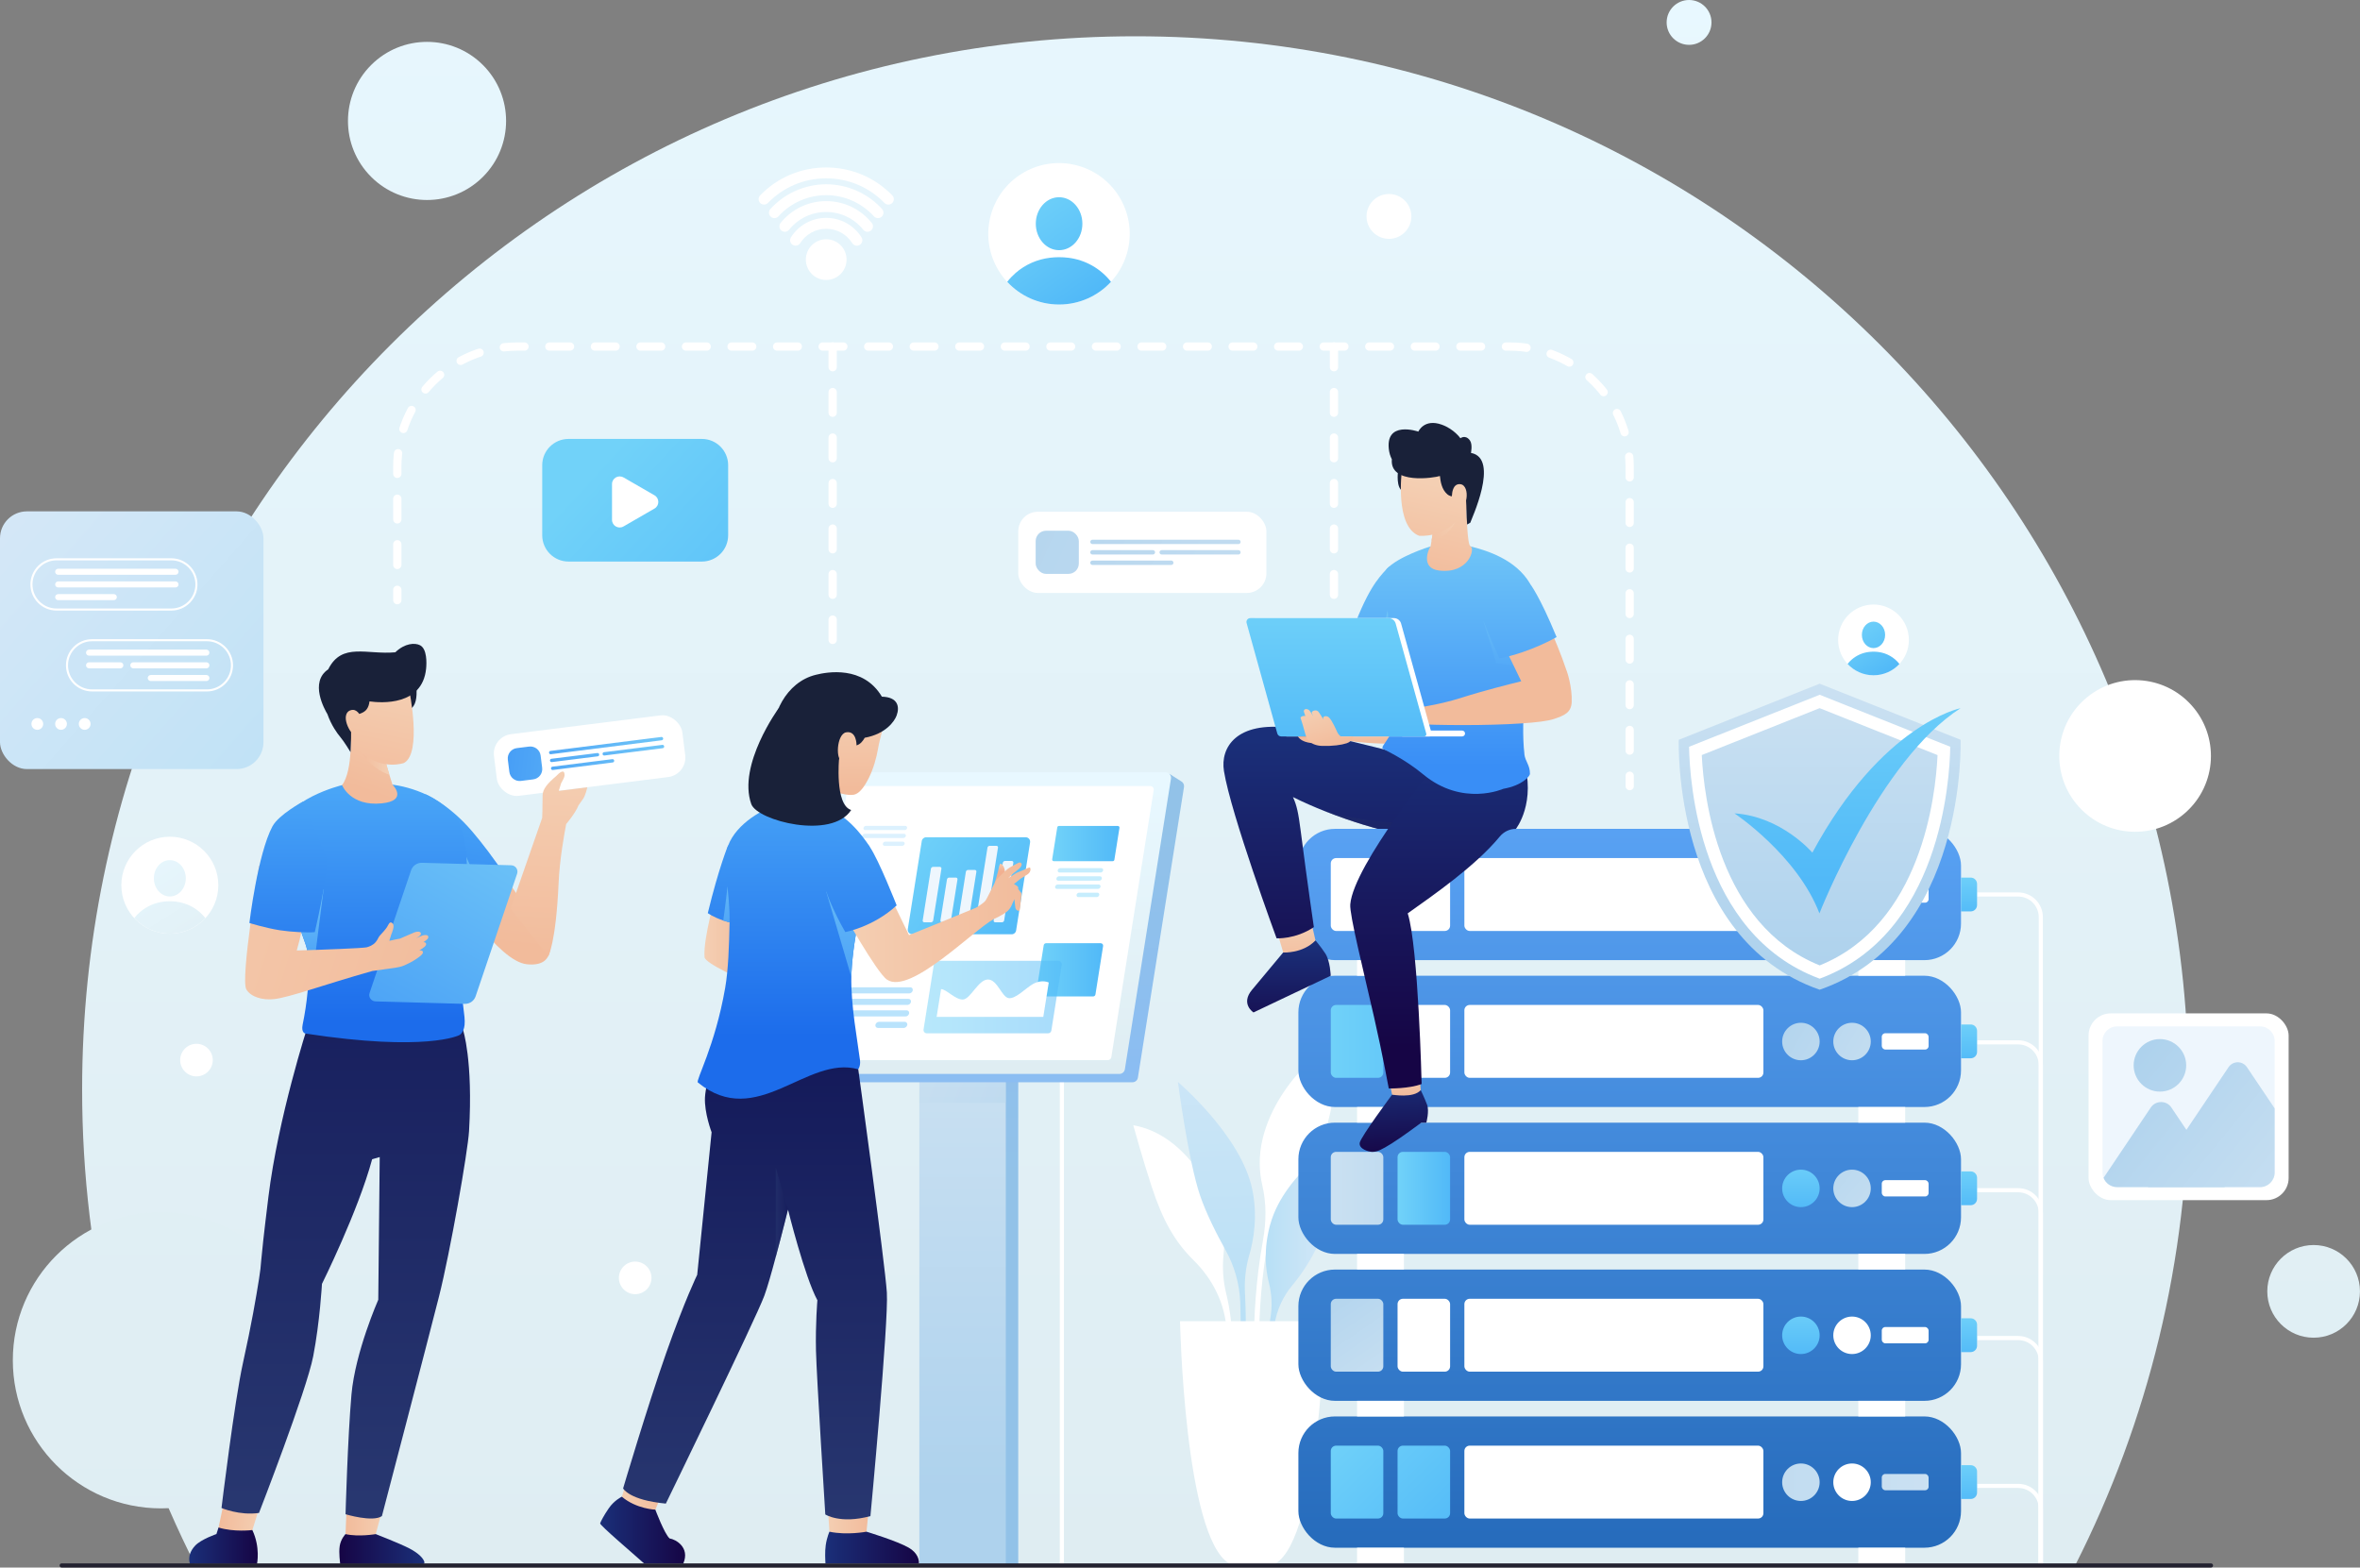 <?xml version="1.0" encoding="UTF-8"?>
<svg xmlns="http://www.w3.org/2000/svg" xmlns:xlink="http://www.w3.org/1999/xlink" viewBox="0 0 570.43 378.88">
  <rect x="0" y="0" width="570.43" height="378.88" fill="#808080" stroke="none"/>
  <defs>
    <style>
      .cls-1 {
        fill: url(#linear-gradient-75);
      }

      .cls-2 {
        fill: url(#linear-gradient-61);
      }

      .cls-2, .cls-3, .cls-4, .cls-5, .cls-6, .cls-7, .cls-8, .cls-9, .cls-10, .cls-11, .cls-12 {
        mix-blend-mode: multiply;
      }

      .cls-2, .cls-13, .cls-5, .cls-9, .cls-14 {
        opacity: .5;
      }

      .cls-15 {
        fill: url(#linear-gradient-76);
      }

      .cls-15, .cls-16, .cls-17, .cls-18 {
        opacity: .4;
      }

      .cls-19 {
        fill: url(#linear-gradient-119);
      }

      .cls-20 {
        stroke-dasharray: 0 0 5 6;
      }

      .cls-20, .cls-21, .cls-22, .cls-23, .cls-24, .cls-25 {
        fill: none;
      }

      .cls-20, .cls-21, .cls-23, .cls-24, .cls-25 {
        stroke: #fff;
      }

      .cls-20, .cls-22, .cls-23, .cls-25 {
        stroke-linecap: round;
        stroke-linejoin: round;
      }

      .cls-20, .cls-23, .cls-25 {
        stroke-width: 2px;
      }

      .cls-26 {
        fill: url(#linear-gradient-2);
      }

      .cls-27 {
        fill: url(#linear-gradient-51);
      }

      .cls-28 {
        fill: #e9cdb2;
      }

      .cls-29 {
        fill: #fff;
      }

      .cls-30 {
        fill: url(#linear-gradient-122);
      }

      .cls-31 {
        fill: url(#linear-gradient-17);
      }

      .cls-32 {
        fill: url(#linear-gradient-93);
      }

      .cls-33 {
        fill: url(#linear-gradient-92);
      }

      .cls-34 {
        fill: url(#linear-gradient-80);
      }

      .cls-35 {
        fill: url(#linear-gradient-109);
      }

      .cls-36 {
        fill: url(#linear-gradient-125);
      }

      .cls-3 {
        fill: url(#linear-gradient-100);
      }

      .cls-37 {
        fill: url(#linear-gradient-15);
      }

      .cls-38 {
        fill: url(#linear-gradient-58);
      }

      .cls-4 {
        fill: url(#linear-gradient-50);
      }

      .cls-21, .cls-24 {
        stroke-miterlimit: 10;
      }

      .cls-39 {
        fill: url(#linear-gradient-69);
      }

      .cls-40 {
        fill: url(#linear-gradient-81);
      }

      .cls-41 {
        fill: url(#linear-gradient-18);
      }

      .cls-42 {
        fill: url(#linear-gradient-56);
      }

      .cls-43 {
        fill: url(#linear-gradient-40);
      }

      .cls-44 {
        fill: url(#linear-gradient-52);
      }

      .cls-45 {
        fill: url(#linear-gradient-28);
      }

      .cls-46 {
        fill: url(#linear-gradient-14);
      }

      .cls-47 {
        fill: url(#linear-gradient-36);
      }

      .cls-48 {
        fill: url(#linear-gradient-20);
      }

      .cls-49 {
        fill: url(#linear-gradient-6);
      }

      .cls-50 {
        isolation: isolate;
      }

      .cls-51 {
        fill: #eef6fd;
      }

      .cls-5 {
        fill: url(#linear-gradient-94);
      }

      .cls-6 {
        fill: url(#linear-gradient-106);
      }

      .cls-52 {
        fill: url(#linear-gradient-91);
      }

      .cls-53 {
        fill: url(#linear-gradient-60);
      }

      .cls-54 {
        fill: #192139;
      }

      .cls-55 {
        fill: url(#linear-gradient-108);
      }

      .cls-56 {
        fill: url(#linear-gradient-84);
      }

      .cls-57 {
        fill: url(#linear-gradient-128);
      }

      .cls-58 {
        fill: url(#linear-gradient-35);
      }

      .cls-22 {
        stroke: #232230;
      }

      .cls-59 {
        fill: url(#linear-gradient-48);
      }

      .cls-60 {
        fill: url(#linear-gradient-32);
      }

      .cls-61 {
        fill: url(#linear-gradient-120);
      }

      .cls-62 {
        fill: url(#linear-gradient-97);
      }

      .cls-23 {
        stroke-dasharray: 0 0 5 6.01;
      }

      .cls-63 {
        fill: url(#linear-gradient-11);
      }

      .cls-64 {
        fill: url(#linear-gradient-111);
      }

      .cls-65 {
        fill: url(#linear-gradient-63);
      }

      .cls-66 {
        fill: url(#linear-gradient-67);
      }

      .cls-67 {
        fill: url(#linear-gradient-95);
      }

      .cls-68 {
        fill: url(#linear-gradient-86);
      }

      .cls-69 {
        fill: url(#linear-gradient-39);
      }

      .cls-70 {
        fill: url(#linear-gradient-110);
      }

      .cls-7 {
        fill: url(#linear-gradient-53);
      }

      .cls-71 {
        fill: url(#linear-gradient-124);
      }

      .cls-72 {
        fill: url(#linear-gradient-10);
      }

      .cls-73 {
        fill: url(#linear-gradient-59);
      }

      .cls-74 {
        fill: url(#linear-gradient-117);
      }

      .cls-75 {
        fill: url(#linear-gradient-49);
      }

      .cls-76 {
        fill: url(#linear-gradient-37);
      }

      .cls-77 {
        fill: url(#linear-gradient-82);
      }

      .cls-78 {
        fill: url(#linear-gradient-16);
      }

      .cls-24 {
        stroke-width: .5px;
      }

      .cls-79 {
        fill: url(#linear-gradient-31);
      }

      .cls-80 {
        fill: url(#linear-gradient-85);
      }

      .cls-81 {
        fill: url(#linear-gradient-127);
      }

      .cls-82 {
        fill: url(#linear-gradient-112);
      }

      .cls-8 {
        fill: url(#linear-gradient-87);
      }

      .cls-83 {
        fill: url(#linear-gradient-114);
      }

      .cls-84 {
        fill: url(#linear-gradient-68);
      }

      .cls-85 {
        fill: url(#linear-gradient-103);
      }

      .cls-86 {
        fill: url(#linear-gradient-62);
      }

      .cls-87 {
        fill: url(#linear-gradient-107);
      }

      .cls-88 {
        fill: url(#linear-gradient-41);
      }

      .cls-89 {
        fill: url(#linear-gradient-98);
      }

      .cls-90 {
        fill: url(#linear-gradient-21);
      }

      .cls-91 {
        fill: url(#linear-gradient-72);
      }

      .cls-92 {
        fill: url(#linear-gradient-25);
      }

      .cls-93 {
        fill: url(#linear-gradient-121);
      }

      .cls-94 {
        fill: url(#linear-gradient-5);
      }

      .cls-95 {
        fill: url(#linear-gradient-64);
      }

      .cls-96 {
        fill: url(#linear-gradient-102);
      }

      .cls-97 {
        fill: url(#linear-gradient-83);
      }

      .cls-98 {
        fill: url(#linear-gradient-54);
      }

      .cls-99 {
        fill: url(#linear-gradient-45);
      }

      .cls-100 {
        fill: url(#linear-gradient-113);
      }

      .cls-101 {
        fill: url(#linear-gradient-55);
      }

      .cls-102 {
        fill: url(#linear-gradient-34);
      }

      .cls-9 {
        fill: url(#linear-gradient-43);
      }

      .cls-103 {
        fill: url(#linear-gradient-118);
      }

      .cls-104 {
        fill: url(#linear-gradient-65);
      }

      .cls-105 {
        fill: url(#linear-gradient-70);
      }

      .cls-10 {
        fill: url(#linear-gradient-89);
      }

      .cls-106 {
        fill: url(#linear-gradient-79);
      }

      .cls-107 {
        fill: url(#linear-gradient-88);
      }

      .cls-108 {
        fill: url(#linear-gradient-7);
      }

      .cls-17 {
        fill: url(#linear-gradient-77);
      }

      .cls-109 {
        fill: url(#linear-gradient-96);
      }

      .cls-110 {
        fill: url(#linear-gradient-24);
      }

      .cls-111 {
        fill: url(#linear-gradient-73);
      }

      .cls-11 {
        fill: url(#linear-gradient-47);
      }

      .cls-18 {
        fill: url(#linear-gradient-78);
      }

      .cls-112 {
        fill: url(#linear-gradient-105);
      }

      .cls-113 {
        fill: url(#linear-gradient-9);
      }

      .cls-114 {
        fill: url(#linear-gradient-129);
      }

      .cls-115 {
        fill: url(#linear-gradient-22);
      }

      .cls-116 {
        fill: url(#linear-gradient-74);
      }

      .cls-117 {
        fill: url(#linear-gradient-42);
      }

      .cls-118 {
        fill: url(#linear-gradient-99);
      }

      .cls-119 {
        fill: url(#linear-gradient-3);
      }

      .cls-120 {
        fill: url(#linear-gradient-123);
      }

      .cls-12 {
        fill: url(#linear-gradient-104);
      }

      .cls-121 {
        fill: url(#linear-gradient);
      }

      .cls-122 {
        fill: url(#linear-gradient-27);
      }

      .cls-123 {
        fill: url(#linear-gradient-116);
      }

      .cls-124 {
        fill: url(#linear-gradient-33);
      }

      .cls-125 {
        fill: url(#linear-gradient-38);
      }

      .cls-126 {
        fill: url(#linear-gradient-29);
      }

      .cls-127 {
        fill: url(#linear-gradient-30);
      }

      .cls-14 {
        fill: url(#linear-gradient-66);
      }

      .cls-128 {
        fill: url(#linear-gradient-126);
      }

      .cls-129 {
        fill: url(#linear-gradient-23);
      }

      .cls-130 {
        fill: url(#linear-gradient-19);
      }

      .cls-131 {
        fill: url(#linear-gradient-71);
      }

      .cls-132 {
        fill: url(#linear-gradient-4);
      }

      .cls-133 {
        fill: url(#linear-gradient-115);
      }

      .cls-134 {
        fill: url(#linear-gradient-8);
      }

      .cls-135 {
        fill: url(#linear-gradient-90);
      }

      .cls-136 {
        fill: url(#linear-gradient-44);
      }

      .cls-137 {
        fill: url(#linear-gradient-57);
      }

      .cls-138 {
        fill: url(#linear-gradient-46);
      }

      .cls-139 {
        fill: url(#linear-gradient-12);
      }

      .cls-140 {
        fill: url(#linear-gradient-13);
      }

      .cls-141 {
        fill: url(#linear-gradient-26);
      }

      .cls-142 {
        fill: url(#linear-gradient-101);
      }
    </style>
    <linearGradient id="linear-gradient" x1="274.43" y1="381.07" x2="274.43" y2="-55.92" gradientUnits="userSpaceOnUse">
      <stop offset="0" stop-color="#dfedf2"/>
      <stop offset="1" stop-color="#e8f8ff"/>
    </linearGradient>
    <linearGradient id="linear-gradient-2" x1="103.22" y1="382.42" x2="103.22" y2="-54.56" gradientTransform="translate(50.9 -64.43) rotate(45)" xlink:href="#linear-gradient"/>
    <linearGradient id="linear-gradient-3" x1="559.22" y1="382.42" x2="559.22" y2="-54.56" xlink:href="#linear-gradient"/>
    <linearGradient id="linear-gradient-4" x1="408.26" y1="379.51" x2="408.26" y2="-8.76" xlink:href="#linear-gradient"/>
    <linearGradient id="linear-gradient-5" x1="38.9" y1="390.83" x2="38.9" y2="-252.14" xlink:href="#linear-gradient"/>
    <linearGradient id="linear-gradient-6" x1="295.68" y1="328.63" x2="291.68" y2="205.3" gradientUnits="userSpaceOnUse">
      <stop offset="0" stop-color="#b6dff6"/>
      <stop offset="1" stop-color="#ddeaf7"/>
    </linearGradient>
    <linearGradient id="linear-gradient-7" x1="305.26" y1="309.77" x2="325.82" y2="309.77" xlink:href="#linear-gradient-6"/>
    <linearGradient id="linear-gradient-8" x1="249.35" y1="44.7" x2="267.73" y2="70.65" gradientUnits="userSpaceOnUse">
      <stop offset="0" stop-color="#71d2f9"/>
      <stop offset="1" stop-color="#51b9f8"/>
    </linearGradient>
    <linearGradient id="linear-gradient-9" x1="243.27" y1="50.17" x2="260.12" y2="73.95" xlink:href="#linear-gradient-8"/>
    <linearGradient id="linear-gradient-10" x1="449.52" y1="148.77" x2="458.71" y2="161.74" xlink:href="#linear-gradient-8"/>
    <linearGradient id="linear-gradient-11" x1="446.48" y1="151.5" x2="454.9" y2="163.39" xlink:href="#linear-gradient-8"/>
    <linearGradient id="linear-gradient-12" x1="55.66" y1="235.32" x2="34.41" y2="201.82" xlink:href="#linear-gradient"/>
    <linearGradient id="linear-gradient-13" x1="51.31" y1="238.09" x2="30.06" y2="204.59" xlink:href="#linear-gradient"/>
    <linearGradient id="linear-gradient-14" x1="393.91" y1="377.92" x2="393.91" y2="188.23" gradientUnits="userSpaceOnUse">
      <stop offset="0" stop-color="#256aba"/>
      <stop offset="1" stop-color="#5ca5f7"/>
    </linearGradient>
    <linearGradient id="linear-gradient-15" x1="319.19" y1="349.31" x2="347.52" y2="377.97" xlink:href="#linear-gradient-8"/>
    <linearGradient id="linear-gradient-16" x1="327.36" y1="341.23" x2="355.69" y2="369.9" xlink:href="#linear-gradient-8"/>
    <linearGradient id="linear-gradient-17" x1="468.84" y1="358.26" x2="350.92" y2="358.26" gradientUnits="userSpaceOnUse">
      <stop offset="0" stop-color="#cbe1f2"/>
      <stop offset="1" stop-color="#aed2ed"/>
    </linearGradient>
    <linearGradient id="linear-gradient-18" x1="468.84" y1="358.23" x2="350.92" y2="358.23" xlink:href="#linear-gradient-17"/>
    <linearGradient id="linear-gradient-19" x1="475.93" y1="352.79" x2="475.93" y2="363.42" xlink:href="#linear-gradient-8"/>
    <linearGradient id="linear-gradient-20" y1="377.92" y2="188.23" xlink:href="#linear-gradient-14"/>
    <linearGradient id="linear-gradient-21" x1="337.77" y1="336.87" x2="317.77" y2="307.87" xlink:href="#linear-gradient-17"/>
    <linearGradient id="linear-gradient-22" x1="435.29" y1="315.18" x2="435.29" y2="327.98" xlink:href="#linear-gradient-8"/>
    <linearGradient id="linear-gradient-23" x1="475.93" y1="317.28" x2="475.93" y2="327.91" xlink:href="#linear-gradient-8"/>
    <linearGradient id="linear-gradient-24" y1="377.92" y2="188.23" xlink:href="#linear-gradient-14"/>
    <linearGradient id="linear-gradient-25" x1="320.45" y1="287.22" x2="360.42" y2="287.22" xlink:href="#linear-gradient-17"/>
    <linearGradient id="linear-gradient-26" x1="337.8" y1="287.22" x2="350.5" y2="287.22" xlink:href="#linear-gradient-8"/>
    <linearGradient id="linear-gradient-27" x1="435.29" y1="279.67" x2="435.29" y2="292.48" xlink:href="#linear-gradient-8"/>
    <linearGradient id="linear-gradient-28" x1="460.68" y1="298.22" x2="431.01" y2="273.22" xlink:href="#linear-gradient-17"/>
    <linearGradient id="linear-gradient-29" x1="475.93" y1="281.78" x2="475.93" y2="292.41" xlink:href="#linear-gradient-8"/>
    <linearGradient id="linear-gradient-30" y1="377.92" y2="188.23" xlink:href="#linear-gradient-14"/>
    <linearGradient id="linear-gradient-31" x1="320.45" y1="251.71" x2="360.42" y2="251.71" xlink:href="#linear-gradient-8"/>
    <linearGradient id="linear-gradient-32" x1="459.46" y1="265.64" x2="424.13" y2="245.31" xlink:href="#linear-gradient-17"/>
    <linearGradient id="linear-gradient-33" x1="462.54" y1="260.3" x2="427.2" y2="239.97" xlink:href="#linear-gradient-17"/>
    <linearGradient id="linear-gradient-34" x1="475.93" y1="246.27" x2="475.93" y2="256.9" xlink:href="#linear-gradient-8"/>
    <linearGradient id="linear-gradient-35" y1="377.92" y2="188.23" xlink:href="#linear-gradient-14"/>
    <linearGradient id="linear-gradient-36" x1="447.65" y1="208.66" x2="447.65" y2="221.46" xlink:href="#linear-gradient-8"/>
    <linearGradient id="linear-gradient-37" x1="475.93" y1="210.76" x2="475.93" y2="221.39" xlink:href="#linear-gradient-8"/>
    <linearGradient id="linear-gradient-38" x1="336.37" y1="260.78" x2="337.23" y2="279.83" gradientUnits="userSpaceOnUse">
      <stop offset="0" stop-color="#1a2f79"/>
      <stop offset="1" stop-color="#160545"/>
    </linearGradient>
    <linearGradient id="linear-gradient-39" x1="311.56" y1="228.43" x2="311.56" y2="252.66" xlink:href="#linear-gradient-38"/>
    <linearGradient id="linear-gradient-40" x1="313.19" y1="222.7" x2="313.19" y2="233.89" gradientUnits="userSpaceOnUse">
      <stop offset="0" stop-color="#f4cfb3"/>
      <stop offset="1" stop-color="#f2bb9b"/>
    </linearGradient>
    <linearGradient id="linear-gradient-41" x1="333.02" y1="174.58" x2="333.02" y2="179.59" xlink:href="#linear-gradient-40"/>
    <linearGradient id="linear-gradient-42" x1="322.41" y1="179" x2="322.41" y2="250.13" xlink:href="#linear-gradient-38"/>
    <linearGradient id="linear-gradient-43" x1="331.56" y1="193.46" x2="331.56" y2="205.04" gradientUnits="userSpaceOnUse">
      <stop offset="0" stop-color="#283770"/>
      <stop offset="1" stop-color="#141a5a"/>
    </linearGradient>
    <linearGradient id="linear-gradient-44" x1="339.22" y1="257.77" x2="339.57" y2="265.47" xlink:href="#linear-gradient-40"/>
    <linearGradient id="linear-gradient-45" x1="347.82" y1="179.92" x2="347.82" y2="252.95" xlink:href="#linear-gradient-38"/>
    <linearGradient id="linear-gradient-46" x1="331.57" y1="132.51" x2="331.57" y2="185.19" gradientUnits="userSpaceOnUse">
      <stop offset="0" stop-color="#6ec4f7"/>
      <stop offset="1" stop-color="#398ef6"/>
    </linearGradient>
    <linearGradient id="linear-gradient-47" x1="335.72" y1="148.4" x2="335.72" y2="156.62" xlink:href="#linear-gradient-46"/>
    <linearGradient id="linear-gradient-48" x1="351.98" y1="132.51" x2="351.98" y2="185.19" xlink:href="#linear-gradient-46"/>
    <linearGradient id="linear-gradient-49" x1="275.4" y1="118.66" x2="270.26" y2="141.7" gradientTransform="translate(78.34)" xlink:href="#linear-gradient-40"/>
    <linearGradient id="linear-gradient-50" x1="79.6" y1="125.27" x2="89.38" y2="132.31" gradientTransform="translate(431.34) rotate(-180) scale(1 -1)" xlink:href="#linear-gradient-40"/>
    <linearGradient id="linear-gradient-51" x1="268.72" y1="117.13" x2="263.56" y2="140.23" gradientTransform="translate(78.34)" xlink:href="#linear-gradient-40"/>
    <linearGradient id="linear-gradient-52" x1="274.69" y1="118.5" x2="269.54" y2="141.54" gradientTransform="translate(78.34)" xlink:href="#linear-gradient-40"/>
    <linearGradient id="linear-gradient-53" x1="363.24" y1="144.85" x2="363.24" y2="177.13" xlink:href="#linear-gradient-46"/>
    <linearGradient id="linear-gradient-54" x1="292.93" y1="131.69" x2="349.05" y2="158.13" gradientTransform="translate(-11.62 26.95) rotate(-4.51)" xlink:href="#linear-gradient-40"/>
    <linearGradient id="linear-gradient-55" x1="323.02" y1="144.67" x2="323.02" y2="181.87" xlink:href="#linear-gradient-8"/>
    <linearGradient id="linear-gradient-56" x1="308.36" y1="174.98" x2="314.11" y2="177.7" xlink:href="#linear-gradient-40"/>
    <linearGradient id="linear-gradient-57" x1="112.12" y1="170.63" x2="109.15" y2="180.74" gradientTransform="translate(431.34) rotate(-180) scale(1 -1)" xlink:href="#linear-gradient-40"/>
    <linearGradient id="linear-gradient-58" x1="366.69" y1="132.51" x2="366.69" y2="185.19" xlink:href="#linear-gradient-46"/>
    <linearGradient id="linear-gradient-59" x1="234.8" y1="213.42" x2="234.8" y2="285.58" gradientTransform="translate(469.61 617.73) rotate(-180)" gradientUnits="userSpaceOnUse">
      <stop offset="0" stop-color="#8bbdf2"/>
      <stop offset="1" stop-color="#92c2e8"/>
    </linearGradient>
    <linearGradient id="linear-gradient-60" x1="232.67" y1="252.09" x2="232.67" y2="360.22" gradientTransform="translate(465.33 617.73) rotate(-180)" xlink:href="#linear-gradient-17"/>
    <linearGradient id="linear-gradient-61" x1="214.74" y1="257.64" x2="256.49" y2="272.64" xlink:href="#linear-gradient-17"/>
    <linearGradient id="linear-gradient-62" x1="238.53" y1="259.67" x2="238.53" y2="198.67" gradientTransform="matrix(1, 0, 0, 1, 0, 0)" xlink:href="#linear-gradient-59"/>
    <linearGradient id="linear-gradient-63" x1="27.01" y1="259.57" x2="27.01" y2="189.44" gradientTransform="translate(263.72) rotate(-180) scale(1 -1)" xlink:href="#linear-gradient"/>
    <linearGradient id="linear-gradient-64" x1="219.52" y1="202.17" x2="248.14" y2="225.42" xlink:href="#linear-gradient-8"/>
    <linearGradient id="linear-gradient-65" x1="250.41" y1="234.41" x2="266.65" y2="234.41" xlink:href="#linear-gradient-8"/>
    <linearGradient id="linear-gradient-66" x1="223.21" y1="241" x2="256.66" y2="241" xlink:href="#linear-gradient-8"/>
    <linearGradient id="linear-gradient-67" x1="254.32" y1="203.9" x2="270.57" y2="203.9" xlink:href="#linear-gradient-8"/>
    <linearGradient id="linear-gradient-68" x1="210.72" y1="224.77" x2="227.06" y2="234.45" gradientTransform="translate(514.22) rotate(-180) scale(1 -1) skewX(17.58)" xlink:href="#linear-gradient-8"/>
    <linearGradient id="linear-gradient-69" x1="209.77" y1="226.37" x2="226.11" y2="236.06" gradientTransform="translate(514.22) rotate(-180) scale(1 -1) skewX(17.58)" xlink:href="#linear-gradient-8"/>
    <linearGradient id="linear-gradient-70" x1="208.82" y1="227.97" x2="225.16" y2="237.66" gradientTransform="translate(514.22) rotate(-180) scale(1 -1) skewX(17.58)" xlink:href="#linear-gradient-8"/>
    <linearGradient id="linear-gradient-71" x1="207.15" y1="230.78" x2="223.49" y2="240.47" gradientTransform="translate(514.22) rotate(-180) scale(1 -1) skewX(17.58)" xlink:href="#linear-gradient-8"/>
    <linearGradient id="linear-gradient-72" x1="180.29" y1="208.49" x2="196.29" y2="219.42" gradientTransform="translate(514.22) rotate(-180) scale(1 -1) skewX(17.58)" xlink:href="#linear-gradient-8"/>
    <linearGradient id="linear-gradient-73" x1="178.85" y1="210.59" x2="194.85" y2="221.53" gradientTransform="translate(514.22) rotate(-180) scale(1 -1) skewX(17.58)" xlink:href="#linear-gradient-8"/>
    <linearGradient id="linear-gradient-74" x1="177.42" y1="212.69" x2="193.42" y2="223.63" gradientTransform="translate(514.22) rotate(-180) scale(1 -1) skewX(17.58)" xlink:href="#linear-gradient-8"/>
    <linearGradient id="linear-gradient-75" x1="174.75" y1="216.59" x2="190.75" y2="227.53" gradientTransform="translate(514.22) rotate(-180) scale(1 -1) skewX(17.58)" xlink:href="#linear-gradient-8"/>
    <linearGradient id="linear-gradient-76" x1="187.69" y1="166.87" x2="204.19" y2="178.04" gradientTransform="translate(514.22) rotate(-180) scale(1 -1) skewX(17.58)" xlink:href="#linear-gradient-8"/>
    <linearGradient id="linear-gradient-77" x1="186.71" y1="168.32" x2="203.21" y2="179.49" gradientTransform="translate(514.22) rotate(-180) scale(1 -1) skewX(17.58)" xlink:href="#linear-gradient-8"/>
    <linearGradient id="linear-gradient-78" x1="184.9" y1="170.99" x2="201.4" y2="182.16" gradientTransform="translate(514.22) rotate(-180) scale(1 -1) skewX(17.58)" xlink:href="#linear-gradient-8"/>
    <linearGradient id="linear-gradient-79" x1="199.88" y1="365.94" x2="210.38" y2="365.94" xlink:href="#linear-gradient-40"/>
    <linearGradient id="linear-gradient-80" x1="199.45" y1="374.06" x2="222.11" y2="374.06" xlink:href="#linear-gradient-38"/>
    <linearGradient id="linear-gradient-81" x1="149.17" y1="362.95" x2="161.12" y2="362.95" xlink:href="#linear-gradient-40"/>
    <linearGradient id="linear-gradient-82" x1="145.07" y1="369.83" x2="165.61" y2="369.83" xlink:href="#linear-gradient-38"/>
    <linearGradient id="linear-gradient-83" x1="182.5" y1="367.23" x2="182.5" y2="256.8" xlink:href="#linear-gradient-43"/>
    <linearGradient id="linear-gradient-84" x1="202.48" y1="170.76" x2="202.74" y2="190.55" xlink:href="#linear-gradient-40"/>
    <linearGradient id="linear-gradient-85" x1="170.26" y1="226.42" x2="181.74" y2="226.42" xlink:href="#linear-gradient-40"/>
    <linearGradient id="linear-gradient-86" x1="176.2" y1="188.74" x2="176.2" y2="250.77" gradientUnits="userSpaceOnUse">
      <stop offset="0" stop-color="#49a5f7"/>
      <stop offset="1" stop-color="#1c6ceb"/>
    </linearGradient>
    <linearGradient id="linear-gradient-87" x1="177.75" y1="206.9" x2="177.75" y2="236.61" xlink:href="#linear-gradient-46"/>
    <linearGradient id="linear-gradient-88" x1="189.42" y1="188.77" x2="189.42" y2="250.45" xlink:href="#linear-gradient-86"/>
    <linearGradient id="linear-gradient-89" x1="203.67" y1="203.06" x2="203.67" y2="258.51" xlink:href="#linear-gradient-46"/>
    <linearGradient id="linear-gradient-90" x1="242.03" y1="208.36" x2="241.84" y2="210.57" gradientUnits="userSpaceOnUse">
      <stop offset="0" stop-color="#f4cfb3"/>
      <stop offset="1" stop-color="#f2b091"/>
    </linearGradient>
    <linearGradient id="linear-gradient-91" x1="203.43" y1="222.93" x2="249.09" y2="222.93" xlink:href="#linear-gradient-40"/>
    <linearGradient id="linear-gradient-92" x1="207.54" y1="188.94" x2="207.54" y2="250.09" xlink:href="#linear-gradient-86"/>
    <linearGradient id="linear-gradient-93" x1="204.65" y1="170.74" x2="204.91" y2="190.58" xlink:href="#linear-gradient-40"/>
    <linearGradient id="linear-gradient-94" x1="187.51" y1="292.98" x2="190.46" y2="292.98" xlink:href="#linear-gradient-43"/>
    <linearGradient id="linear-gradient-95" x1="10.3" y1="366.46" x2="20" y2="366.46" gradientTransform="translate(103.52) rotate(-180) scale(1 -1)" xlink:href="#linear-gradient-40"/>
    <linearGradient id="linear-gradient-96" x1="39.93" y1="363.21" x2="50.15" y2="363.21" gradientTransform="translate(135.59 6.93) rotate(-174.88) scale(1 -1)" xlink:href="#linear-gradient-40"/>
    <linearGradient id="linear-gradient-97" x1=".92" y1="374.41" x2="21.5" y2="374.41" gradientTransform="translate(103.52) rotate(-180) scale(1 -1)" xlink:href="#linear-gradient-38"/>
    <linearGradient id="linear-gradient-98" x1="-17.07" y1="176.05" x2="-19.23" y2="224.71" gradientTransform="translate(137.13 3.29) rotate(-170.91) scale(1 -1)" xlink:href="#linear-gradient-40"/>
    <linearGradient id="linear-gradient-99" x1="-7.78" y1="191.05" x2="-7.78" y2="247.46" gradientTransform="translate(137.13 3.29) rotate(-170.91) scale(1 -1)" xlink:href="#linear-gradient-86"/>
    <linearGradient id="linear-gradient-100" x1="112.66" y1="206.45" x2="112.66" y2="218.3" xlink:href="#linear-gradient-46"/>
    <linearGradient id="linear-gradient-101" x1="83.57" y1="362.92" x2="83.57" y2="215.21" xlink:href="#linear-gradient-43"/>
    <linearGradient id="linear-gradient-102" x1="45.74" y1="373.62" x2="62.31" y2="373.62" xlink:href="#linear-gradient-38"/>
    <linearGradient id="linear-gradient-103" x1="90.16" y1="191.37" x2="90.16" y2="247.12" xlink:href="#linear-gradient-86"/>
    <linearGradient id="linear-gradient-104" x1="74.03" y1="213.59" x2="74.03" y2="243.43" xlink:href="#linear-gradient-46"/>
    <linearGradient id="linear-gradient-105" x1="6.42" y1="165.08" x2="15.54" y2="191.05" gradientTransform="translate(103.52) rotate(-180) scale(1 -1)" xlink:href="#linear-gradient-40"/>
    <linearGradient id="linear-gradient-106" x1="9.41" y1="184.02" x2="16.64" y2="184.02" gradientTransform="translate(103.52) rotate(-180) scale(1 -1)" xlink:href="#linear-gradient-40"/>
    <linearGradient id="linear-gradient-107" x1="-2.33" y1="147.39" x2="6.79" y2="173.36" gradientTransform="translate(69.7 18.18) rotate(172.22) scale(1 -1)" xlink:href="#linear-gradient-40"/>
    <linearGradient id="linear-gradient-108" x1="1.48" y1="146.06" x2="10.6" y2="172.02" gradientTransform="translate(69.7 18.18) rotate(172.22) scale(1 -1)" xlink:href="#linear-gradient-40"/>
    <linearGradient id="linear-gradient-109" x1="-17.89" y1="200.77" x2="11.9" y2="252.65" gradientTransform="translate(103.52) rotate(-180) scale(1 -1)" gradientUnits="userSpaceOnUse">
      <stop offset="0" stop-color="#6ec4f7"/>
      <stop offset="1" stop-color="#489ff6"/>
    </linearGradient>
    <linearGradient id="linear-gradient-110" x1="11.43" y1="209.37" x2="114.81" y2="241.38" xlink:href="#linear-gradient-40"/>
    <linearGradient id="linear-gradient-111" x1="33.85" y1="191.33" x2="33.85" y2="245.98" gradientTransform="translate(103.52) rotate(-180) scale(1 -1)" xlink:href="#linear-gradient-86"/>
    <linearGradient id="linear-gradient-112" x1="156.33" y1="192.59" x2="122.27" y2="184.28" gradientTransform="translate(.93 -.56)" xlink:href="#linear-gradient-109"/>
    <linearGradient id="linear-gradient-113" x1="157.9" y1="186.17" x2="123.84" y2="177.85" gradientTransform="translate(-21.16 16.57) rotate(-7.16)" xlink:href="#linear-gradient-109"/>
    <linearGradient id="linear-gradient-114" x1="157.01" y1="189.81" x2="122.95" y2="181.49" gradientTransform="translate(-21.16 16.57) rotate(-7.16)" xlink:href="#linear-gradient-109"/>
    <linearGradient id="linear-gradient-115" x1="157.82" y1="186.51" x2="123.76" y2="178.2" gradientTransform="translate(-21.16 16.57) rotate(-7.16)" xlink:href="#linear-gradient-109"/>
    <linearGradient id="linear-gradient-116" x1="156.67" y1="191.23" x2="122.6" y2="182.92" gradientTransform="translate(-21.16 16.57) rotate(-7.16)" xlink:href="#linear-gradient-109"/>
    <linearGradient id="linear-gradient-117" x1="133.64" y1="183.43" x2="131.45" y2="232.93" xlink:href="#linear-gradient-40"/>
    <linearGradient id="linear-gradient-118" x1="333.53" y1="167.78" x2="218.92" y2="117.4" xlink:href="#linear-gradient-17"/>
    <linearGradient id="linear-gradient-119" x1="337.04" y1="155.32" x2="224.9" y2="106.02" xlink:href="#linear-gradient-17"/>
    <linearGradient id="linear-gradient-120" x1="334.31" y1="161.18" x2="222.38" y2="111.97" xlink:href="#linear-gradient-17"/>
    <linearGradient id="linear-gradient-121" x1="337.42" y1="154.32" x2="225.42" y2="105.09" xlink:href="#linear-gradient-17"/>
    <linearGradient id="linear-gradient-122" x1="333.8" y1="162.49" x2="221.78" y2="113.25" xlink:href="#linear-gradient-17"/>
    <linearGradient id="linear-gradient-123" x1="144.48" y1="112.57" x2="198.73" y2="162.57" xlink:href="#linear-gradient-8"/>
    <linearGradient id="linear-gradient-124" x1="97.57" y1="212.62" x2="-27.31" y2="102.64" xlink:href="#linear-gradient-6"/>
    <linearGradient id="linear-gradient-125" x1="550.36" y1="303.73" x2="506.36" y2="268.07" xlink:href="#linear-gradient-17"/>
    <linearGradient id="linear-gradient-126" x1="558.09" y1="294.2" x2="514.09" y2="258.53" xlink:href="#linear-gradient-17"/>
    <linearGradient id="linear-gradient-127" x1="561.75" y1="289.68" x2="517.75" y2="254.01" xlink:href="#linear-gradient-17"/>
    <linearGradient id="linear-gradient-128" x1="439.82" y1="164.59" x2="439.82" y2="233.45" xlink:href="#linear-gradient-17"/>
    <linearGradient id="linear-gradient-129" x1="446.57" y1="160.67" x2="446.57" y2="212.73" xlink:href="#linear-gradient-8"/>
  </defs>
  <g class="cls-50">
    <g id="Layer_2" data-name="Layer 2">
      <g id="OBJECTS">
        <g>
          <g>
            <path class="cls-121" d="m274.43,8.77C133.83,8.77,19.85,122.75,19.85,263.34c0,41.35,9.86,80.41,27.36,114.93h454.42c17.5-34.52,27.36-73.58,27.36-114.93,0-140.59-113.98-254.57-254.57-254.57Z"/>
            <circle class="cls-26" cx="103.22" cy="29.23" r="19.11" transform="translate(9.56 81.55) rotate(-45)"/>
            <circle class="cls-119" cx="559.22" cy="312.13" r="11.2"/>
            <circle class="cls-29" cx="335.72" cy="52.31" r="5.42"/>
            <circle class="cls-132" cx="408.26" cy="5.42" r="5.42"/>
            <circle class="cls-29" cx="516.09" cy="182.76" r="18.33" transform="translate(10.07 391.79) rotate(-41.95)"/>
            <path class="cls-29" d="m51.43,256.23c0,2.18-1.77,3.94-3.94,3.94s-3.94-1.77-3.94-3.94,1.77-3.94,3.94-3.94,3.94,1.77,3.94,3.94Z"/>
            <path class="cls-29" d="m157.47,308.87c0,2.18-1.77,3.94-3.94,3.94s-3.94-1.77-3.94-3.94,1.77-3.94,3.94-3.94,3.94,1.77,3.94,3.94Z"/>
            <circle class="cls-94" cx="38.9" cy="328.78" r="35.8"/>
          </g>
          <g>
            <path class="cls-29" d="m297.76,325.36c.14-4.54-.43-8.81-1.37-12.66-.76-3.11-.97-6.31-.65-9.49.16-1.57.2-3.47,0-5.66-.69-7.16-8.43-23.28-21.82-25.57,0,0,2.32,8.36,4.42,14.76,2.7,8.25,5.61,13.39,10.18,17.89,4.62,4.55,7.61,10.51,7.97,16.99.07,1.22.08,2.46.05,3.72l1.24.04Z"/>
            <path class="cls-49" d="m300.92,312.7c-.16-3.1.13-6.21,1-9.19,1.13-3.87,2.1-9.64.76-16.05-2.73-13.05-17.97-25.94-17.97-25.94,0,0,2.52,19.1,5.35,27.42,1.51,4.42,4.02,9.36,6.15,13.18,2.16,3.88,3.4,8.21,3.57,12.66.45,12.15-.74,20.81-.77,20.96l1.23.18c.02-.16,1.37-9.88.69-23.22Z"/>
            <path class="cls-29" d="m322.92,251.11s-13.99,9.22-17.68,23.91c-1.13,4.52-.83,8.47-.13,11.47,1.01,4.34.96,8.86.17,13.25-3.58,19.71-1.72,36.53-1.7,36.75l1.23-.14c-.02-.2-1.7-15.42,1.24-33.79.86-5.36,3.12-10.43,6.6-14.6,2.26-2.7,4.9-6.85,7.16-13.04,4.12-11.27,3.1-23.81,3.1-23.81Z"/>
            <path class="cls-108" d="m307.01,295.97c-1.63,5.99-1.13,10.85-.3,14.12.7,2.75.84,5.6.37,8.4-2.3,13.66-1.77,26.66-1.76,26.85l1.24-.06c0-.18-.5-12.14,1.5-25.09.54-3.53,2.04-6.84,4.35-9.58,2.16-2.57,4.63-6.25,6.5-10.47,5.09-11.48,6.92-25.96,6.92-25.96,0,0-15.31,8.91-18.8,21.78Z"/>
            <path class="cls-29" d="m320.19,319.33h-34.97s1.07,52.17,11.89,58.57h11.19s0,0,0,0c10.82-6.4,11.89-58.57,11.89-58.57Z"/>
          </g>
          <g>
            <path class="cls-21" d="m477.87,216.2h9.93c3.03,0,5.48,2.46,5.48,5.48v156.69"/>
            <path class="cls-21" d="m477.87,251.94h9.93c3.03,0,5.48,2.46,5.48,5.48v120.95"/>
            <path class="cls-21" d="m477.87,287.68h9.93c3.03,0,5.48,2.46,5.48,5.48v85.22"/>
            <path class="cls-21" d="m477.87,323.41h9.93c3.03,0,5.48,2.46,5.48,5.48v49.48"/>
            <path class="cls-21" d="m477.87,359.15h9.93c3.03,0,5.48,2.46,5.48,5.48v13.74"/>
            <line class="cls-21" x1="256.66" y1="260.52" x2="256.66" y2="378.27"/>
          </g>
          <g>
            <g>
              <circle class="cls-29" cx="255.99" cy="56.51" r="17.09" transform="translate(142.58 292.87) rotate(-76.82)"/>
              <path class="cls-134" d="m261.62,54.07c0,3.54-2.52,6.4-5.63,6.4s-5.63-2.87-5.63-6.4,2.52-6.4,5.63-6.4,5.63,2.87,5.63,6.4Z"/>
              <path class="cls-113" d="m268.53,68.12c-3.12,3.37-7.59,5.48-12.54,5.48s-9.42-2.11-12.54-5.48c.61-.79,1.31-1.51,2.06-2.17,2.28-1.97,5.14-3.27,8.27-3.65,1.47-.18,2.96-.18,4.42,0,4.16.5,7.85,2.64,10.33,5.81Z"/>
            </g>
            <g>
              <circle class="cls-29" cx="452.84" cy="154.67" r="8.55"/>
              <path class="cls-72" d="m455.65,153.45c0,1.77-1.26,3.2-2.81,3.2s-2.81-1.43-2.81-3.2,1.26-3.2,2.81-3.2,2.81,1.43,2.81,3.2Z"/>
              <path class="cls-63" d="m459.11,160.48c-1.56,1.69-3.79,2.74-6.27,2.74s-4.71-1.06-6.27-2.74c.31-.4.65-.76,1.03-1.08,1.14-.98,2.57-1.64,4.14-1.82.73-.09,1.48-.09,2.21,0,2.08.25,3.92,1.32,5.16,2.91Z"/>
            </g>
            <g>
              <circle class="cls-29" cx="41.05" cy="213.96" r="11.72"/>
              <path class="cls-139" d="m44.91,212.29c0,2.42-1.73,4.39-3.86,4.39s-3.86-1.96-3.86-4.39,1.73-4.39,3.86-4.39,3.86,1.96,3.86,4.39Z"/>
              <path class="cls-140" d="m49.65,221.91c-2.14,2.31-5.2,3.76-8.6,3.76s-6.46-1.45-8.6-3.76c.42-.54.89-1.04,1.41-1.48,1.56-1.35,3.53-2.24,5.67-2.5,1.01-.12,2.03-.12,3.03,0,2.85.34,5.38,1.81,7.08,3.98Z"/>
            </g>
          </g>
          <g>
            <path class="cls-29" d="m204.62,62.75c0,2.72-2.2,4.92-4.92,4.92s-4.92-2.2-4.92-4.92,2.2-4.92,4.92-4.92,4.92,2.2,4.92,4.92Z"/>
            <g>
              <path class="cls-29" d="m192.29,59.38c-.24,0-.48-.07-.7-.2-.62-.39-.8-1.2-.41-1.82,1.86-2.94,5.05-4.7,8.52-4.7s6.66,1.76,8.53,4.7c.39.61.21,1.43-.41,1.82-.62.39-1.43.21-1.82-.41-1.38-2.17-3.73-3.47-6.3-3.47s-4.92,1.3-6.29,3.47c-.25.4-.68.61-1.12.61Z"/>
              <path class="cls-29" d="m189.71,56.02c-.29,0-.58-.1-.83-.29-.57-.46-.66-1.29-.2-1.85,2.7-3.35,6.71-5.27,11.01-5.27s8.31,1.92,11.02,5.27c.46.57.37,1.4-.2,1.85-.57.46-1.4.37-1.85-.2-2.2-2.73-5.47-4.29-8.97-4.29s-6.76,1.56-8.96,4.29c-.26.32-.64.49-1.03.49Z"/>
              <path class="cls-29" d="m212.22,52.72c-.36,0-.72-.15-.98-.43-2.95-3.25-7.16-5.12-11.54-5.12s-8.59,1.86-11.54,5.12c-.49.54-1.32.58-1.86.09-.54-.49-.58-1.32-.09-1.86,3.45-3.8,8.37-5.98,13.49-5.98s10.05,2.18,13.5,5.98c.49.54.45,1.37-.09,1.86-.25.23-.57.34-.89.34Z"/>
              <path class="cls-29" d="m214.72,49.45c-.34,0-.69-.13-.94-.4-3.73-3.83-8.73-5.94-14.08-5.94s-10.35,2.11-14.08,5.94c-.51.52-1.34.53-1.86.03-.52-.51-.53-1.34-.03-1.86,4.23-4.35,9.9-6.74,15.97-6.74s11.74,2.39,15.97,6.74c.51.52.5,1.36-.03,1.86-.26.25-.59.37-.92.37Z"/>
            </g>
          </g>
          <g>
            <g>
              <g>
                <rect class="cls-46" x="313.83" y="342.36" width="160.16" height="31.73" rx="8.84" ry="8.84"/>
                <g>
                  <rect class="cls-37" x="321.66" y="349.42" width="12.7" height="17.62" rx="1.29" ry="1.29"/>
                  <rect class="cls-78" x="337.8" y="349.42" width="12.7" height="17.62" rx="1.29" ry="1.29"/>
                  <rect class="cls-29" x="353.95" y="349.42" width="72.28" height="17.62" rx="1.29" ry="1.29"/>
                  <path class="cls-31" d="m439.82,358.26c0,2.5-2.03,4.53-4.53,4.53s-4.53-2.03-4.53-4.53,2.03-4.53,4.53-4.53,4.53,2.03,4.53,4.53Z"/>
                  <path class="cls-29" d="m452.18,358.26c0,2.5-2.03,4.53-4.53,4.53s-4.53-2.03-4.53-4.53,2.03-4.53,4.53-4.53,4.53,2.03,4.53,4.53Z"/>
                  <rect class="cls-41" x="454.84" y="356.26" width="11.32" height="3.94" rx=".85" ry=".85"/>
                </g>
              </g>
              <rect class="cls-29" x="328.01" y="374.1" width="11.33" height="3.77"/>
              <rect class="cls-29" x="449.17" y="374.1" width="11.33" height="3.77"/>
              <path class="cls-130" d="m473.99,354.14h2.35c.84,0,1.53.69,1.53,1.53v5.11c0,.84-.69,1.53-1.53,1.53h-2.35v-8.17h0Z"/>
            </g>
            <g>
              <g>
                <rect class="cls-48" x="313.83" y="306.86" width="160.16" height="31.73" rx="8.84" ry="8.84"/>
                <g>
                  <rect class="cls-90" x="321.66" y="313.92" width="12.7" height="17.62" rx="1.29" ry="1.29"/>
                  <rect class="cls-29" x="337.8" y="313.92" width="12.7" height="17.62" rx="1.29" ry="1.29"/>
                  <rect class="cls-29" x="353.95" y="313.92" width="72.28" height="17.62" rx="1.29" ry="1.29"/>
                  <path class="cls-115" d="m439.82,322.75c0,2.5-2.03,4.53-4.53,4.53s-4.53-2.03-4.53-4.53,2.03-4.53,4.53-4.53,4.53,2.03,4.53,4.53Z"/>
                  <path class="cls-29" d="m452.18,322.75c0,2.5-2.03,4.53-4.53,4.53s-4.53-2.03-4.53-4.53,2.03-4.53,4.53-4.53,4.53,2.03,4.53,4.53Z"/>
                  <rect class="cls-29" x="454.84" y="320.75" width="11.32" height="3.94" rx=".85" ry=".85"/>
                </g>
              </g>
              <rect class="cls-29" x="328.01" y="338.59" width="11.33" height="3.77"/>
              <rect class="cls-29" x="449.17" y="338.59" width="11.33" height="3.77"/>
              <path class="cls-129" d="m473.99,318.64h2.35c.84,0,1.53.69,1.53,1.53v5.11c0,.84-.69,1.53-1.53,1.53h-2.35v-8.17h0Z"/>
            </g>
            <g>
              <g>
                <rect class="cls-110" x="313.83" y="271.35" width="160.16" height="31.73" rx="8.84" ry="8.84"/>
                <g>
                  <rect class="cls-92" x="321.66" y="278.41" width="12.7" height="17.62" rx="1.29" ry="1.29"/>
                  <rect class="cls-141" x="337.8" y="278.41" width="12.7" height="17.62" rx="1.29" ry="1.29"/>
                  <rect class="cls-29" x="353.95" y="278.41" width="72.28" height="17.62" rx="1.29" ry="1.29"/>
                  <path class="cls-122" d="m439.82,287.24c0,2.5-2.03,4.53-4.53,4.53s-4.53-2.03-4.53-4.53,2.03-4.53,4.53-4.53,4.53,2.03,4.53,4.53Z"/>
                  <path class="cls-45" d="m452.18,287.24c0,2.5-2.03,4.53-4.53,4.53s-4.53-2.03-4.53-4.53,2.03-4.53,4.53-4.53,4.53,2.03,4.53,4.53Z"/>
                  <rect class="cls-29" x="454.84" y="285.25" width="11.32" height="3.94" rx=".85" ry=".85"/>
                </g>
              </g>
              <rect class="cls-29" x="328.01" y="303.08" width="11.33" height="3.77"/>
              <rect class="cls-29" x="449.17" y="303.08" width="11.33" height="3.77"/>
              <path class="cls-126" d="m473.99,283.13h2.35c.84,0,1.53.69,1.53,1.53v5.11c0,.84-.69,1.53-1.53,1.53h-2.35v-8.17h0Z"/>
            </g>
            <g>
              <g>
                <rect class="cls-127" x="313.83" y="235.84" width="160.16" height="31.73" rx="8.84" ry="8.84"/>
                <g>
                  <rect class="cls-79" x="321.66" y="242.9" width="12.7" height="17.62" rx="1.29" ry="1.29"/>
                  <rect class="cls-29" x="337.8" y="242.9" width="12.7" height="17.62" rx="1.29" ry="1.29"/>
                  <rect class="cls-29" x="353.95" y="242.9" width="72.28" height="17.62" rx="1.29" ry="1.29"/>
                  <path class="cls-60" d="m439.82,251.74c0,2.5-2.03,4.53-4.53,4.53s-4.53-2.03-4.53-4.53,2.03-4.53,4.53-4.53,4.53,2.03,4.53,4.53Z"/>
                  <path class="cls-124" d="m452.18,251.74c0,2.5-2.03,4.53-4.53,4.53s-4.53-2.03-4.53-4.53,2.03-4.53,4.53-4.53,4.53,2.03,4.53,4.53Z"/>
                  <rect class="cls-29" x="454.84" y="249.74" width="11.32" height="3.94" rx=".85" ry=".85"/>
                </g>
              </g>
              <rect class="cls-29" x="328.01" y="267.58" width="11.33" height="3.77"/>
              <rect class="cls-29" x="449.17" y="267.58" width="11.33" height="3.77"/>
              <path class="cls-102" d="m473.99,247.62h2.35c.84,0,1.53.69,1.53,1.53v5.11c0,.84-.69,1.53-1.53,1.53h-2.35v-8.17h0Z"/>
            </g>
            <g>
              <g>
                <rect class="cls-58" x="313.83" y="200.34" width="160.16" height="31.73" rx="8.84" ry="8.84"/>
                <g>
                  <rect class="cls-29" x="321.66" y="207.4" width="12.7" height="17.62" rx="1.29" ry="1.29"/>
                  <rect class="cls-29" x="337.8" y="207.4" width="12.7" height="17.62" rx="1.29" ry="1.29"/>
                  <rect class="cls-29" x="353.95" y="207.4" width="72.28" height="17.62" rx="1.29" ry="1.29"/>
                  <path class="cls-29" d="m439.82,216.23c0,2.5-2.03,4.53-4.53,4.53s-4.53-2.03-4.53-4.53,2.03-4.53,4.53-4.53,4.53,2.03,4.53,4.53Z"/>
                  <path class="cls-47" d="m452.18,216.23c0,2.5-2.03,4.53-4.53,4.53s-4.53-2.03-4.53-4.53,2.03-4.53,4.53-4.53,4.53,2.03,4.53,4.53Z"/>
                  <rect class="cls-29" x="454.84" y="214.24" width="11.32" height="3.94" rx=".85" ry=".85"/>
                </g>
              </g>
              <rect class="cls-29" x="328.01" y="232.07" width="11.33" height="3.77"/>
              <rect class="cls-29" x="449.17" y="232.07" width="11.33" height="3.77"/>
              <path class="cls-76" d="m473.99,212.12h2.35c.84,0,1.53.69,1.53,1.53v5.11c0,.84-.69,1.53-1.53,1.53h-2.35v-8.17h0Z"/>
            </g>
          </g>
          <g>
            <path class="cls-125" d="m343.4,263.47s.94,1.97,1.53,3.53c.59,1.55-.17,4.35-.17,4.35h-1.22s-4.85,3.61-7.22,5.07c-2.38,1.46-3.36,1.98-4.61,1.99-.94,0-3.29-.71-3.06-2.17.23-1.46,7.83-11.66,7.83-11.66,0,0,5.23.1,6.92-1.11Z"/>
            <path class="cls-69" d="m317.96,227.3s1.14,1.31,2.35,3.12c1.22,1.81,1.34,5.42,1.34,5.42l-18.67,8.87s-3.23-2.06-.33-5.5c3.79-4.51,7.51-9,7.51-9,0,0,4.59-.46,7.79-2.92Z"/>
            <path class="cls-43" d="m308.42,224.34l1.75,5.88s4.75.29,7.79-2.92l-1.17-5.12"/>
            <path class="cls-88" d="m326.41,179.13s7.05.94,11.06.48c4.64-.53.33-4.95.33-4.95l-10.9,2.62-.5,1.84Z"/>
            <path class="cls-117" d="m349.11,185.5l-1.26,14.84h-14.82s-5.79-1.5-12.82-4.28c-2.48-.98-5.11-2.12-7.69-3.4.93,1.99,1.32,3.92,1.85,8.04,1.74,13.52,3.2,23.39,3.2,23.39-4.5,3-9.01,2.7-9.01,2.7,0,0-11.02-29.92-12.72-40.41-.93-5.76,3.07-12.08,15.81-10.46,4.53.58,16.23,3.6,20.49,4.62,10.18,2.43,16.97,4.96,16.97,4.96Z"/>
            <path class="cls-9" d="m342.9,200.34h-9.87s-5.79-1.5-12.82-4.28c0,0,9.35,2.74,18.71,2.8,2.66.02,3.74.19,3.98,1.48Z"/>
            <path class="cls-136" d="m335.36,259.16l1.12,5.42s5.24.95,6.92-1.11l-.33-3.82"/>
            <path class="cls-99" d="m368.17,183.37s-13.51,3.82-20.22.22c0,0-20.77,25.42-21.58,35-.21,2.47,3.15,15.86,5.75,27.25,2.12,9.32,3.56,17.25,3.56,17.25,0,0,4.94.08,7.94-1.08,0,0-.77-33.04-3.36-41.25,6.36-4.52,16.36-11.43,22.23-18.54.97-1.18,2.4-1.88,3.92-1.88h0s5.06-6.36,1.76-16.97Z"/>
            <path class="cls-138" d="m336.87,159.25c-.72-.17-1.41-.36-2.06-.55-6.75-1.98-8.62-4.35-8.62-4.35,4.24-11.88,6.92-14.55,8.9-16.74,3.65-4.03.89,8.85.47,9.07l1.31,12.57Z"/>
            <polygon class="cls-11" points="335.4 147.49 333.84 154.67 337.59 153.73 335.4 147.49"/>
            <path class="cls-59" d="m368.44,182.22c.23,1.92,1.37,2.62,1.36,4.83,0,.53-1.82,2.8-6.44,3.61,0,0-9.84,4.41-19.36-3.49-4.58-3.81-9.71-6.13-9.71-6.13-.22-.14-.18-.53.08-.89.2-.29,1.37-2.01,1.4-2.15,1.85-9.96.29-10.95.18-18.57,0-.19,0-.38,0-.57-.2-11.75-1.39-17.63-.84-21.26,2.72-3.04,10.24-5.43,10.72-5.53.02-.01,7.91-.06,9.63,0,3.94,1.01,10.91,3.11,14.37,9.01-.19,4.72.11,10.45-.45,17.8-.1,1.11-1.91,15.14-.92,23.33Z"/>
            <g>
              <path class="cls-54" d="m337.91,113.98s-.59,4.09,1.31,4.84l.75-4.53"/>
              <path class="cls-75" d="m347.85,137.9c-4.62-.55-2.54-5.26-2.05-5.88h0s.77-5,.83-5.24l7.83-3.42s.18,8.55.97,8.67c1.19.56-.4,6.73-7.58,5.87Z"/>
              <path class="cls-4" d="m351.75,126.2s-1.7,3.73-5.73,4.47l.62-3.9,5.11-.57Z"/>
              <path class="cls-27" d="m338.84,113.79s-1.77,13.49,4.18,15.71c0,0,5.93.56,9.38-4.09.99-1.34,2.25-1.64,2.66-3.26.67-2.63,1.61-7.47.41-10.39-1.71-4.16-16.47-8.1-16.63,2.02Z"/>
              <path class="cls-54" d="m342.82,104.32s1.39-3.21,5.66-1.68c2.99,1.07,4.51,3.29,4.51,3.29,0,0,1.2-.97,2.29.51.71.97.26,3.03.26,3.03,7.1,1.3-.07,16.38-.16,16.87l-.76.44c-.2-2.21-.14-4.23-.26-5.77-.04-.47-.78-.74-.95-1.06-1.4.23-2.77.21-3.56-.46-1.39-1.18-1.67-3.13-1.81-4.44-1.32.44-12.16,2.16-11.62-4.03,0,0-.49-.95-.65-1.92-1.28-7.67,7.06-4.78,7.06-4.78Z"/>
              <path class="cls-44" d="m352.01,122.9c2.69,1.03,3.52-5.58.97-5.87-1.93-.22-2.01,2.48-2.01,2.48,0,0-.49,2.81,1.04,3.4Z"/>
            </g>
            <polygon class="cls-7" points="358.57 150.11 361.66 160.3 367.91 161.17 358.57 150.11"/>
            <path class="cls-98" d="m378.63,162.03c-2.56-7.72-7.13-16.9-7.13-16.9l-10.45,6s3.99,7.97,6.64,13.54c-2.55.62-9.15,2.28-14.2,3.9-6.39,2.07-12.34,2.64-12.34,2.64.28,1.97.28,3.77.28,3.77,6.24.34,18.01.44,26.33-.13,3.43-.23,6.36-.56,7.91-1.09,2.44-.84,4.1-1.5,4.22-4.05.16-3.74-1.2-7.59-1.25-7.68Z"/>
            <path class="cls-29" d="m353.4,178h-14.48v-1.42h14.48c.39,0,.71.32.71.71h0c0,.39-.32.71-.71.71Z"/>
            <path class="cls-29" d="m345.57,178h-34.6c-.43,0-.81-.29-.93-.71l-7.42-26.71c-.16-.59.28-1.18.89-1.18h33.4c.82,0,1.53.54,1.75,1.33l7.39,26.61c.09.33-.15.65-.49.65Z"/>
            <path class="cls-101" d="m344.26,178h-34.6c-.43,0-.81-.29-.93-.71l-7.42-26.71c-.16-.59.28-1.18.89-1.18h33.4c.82,0,1.53.54,1.75,1.33l7.39,26.61c.09.33-.15.65-.49.65Z"/>
            <path class="cls-42" d="m313.72,178s.6,1.34,3.31,1.61l-.19-1.61h-3.12Z"/>
            <path class="cls-137" d="m314.35,173.46c.06-.25.67-.53,1.16-.37-.21-.58-.37-1.08-.37-1.15.05-.71.74-.62,1.13-.4.45.25.98,1.42,1.12,1.55-.18-.37-.36-.81-.35-.86.1-.42,1.03-.77,1.56-.28.27.25,1.08,1.6,1.28,1.96-.06-.23-.09-.39-.08-.42.1-.42.89-.57,1.42-.08.78.71,1.89,3.3,1.89,3.3h0c.51,1.15.99,1.3,1.13,1.3h2.85s-.22,1.18-1.56,1.63c-1.32.44-3.41.72-5.98.65-1.28-.03-2.81-.48-3.59-1.66-.27-.41-.82-2.46-1.02-3.23h0c-.12-.39-.61-1.89-.6-1.93Z"/>
            <path class="cls-38" d="m369.81,141.09s2.31,2.88,6.43,12.9c0,0-6.21,3.65-13.8,5.15,0,0-1.59-3.21-5.32-12.61"/>
          </g>
          <g>
            <g>
              <rect class="cls-73" x="223.49" y="239.22" width="22.63" height="139.29" transform="translate(469.61 617.73) rotate(180)"/>
              <rect class="cls-53" x="222.22" y="239.22" width="20.9" height="139.29" transform="translate(465.33 617.73) rotate(180)"/>
              <rect class="cls-2" x="222.22" y="261.61" width="20.9" height="4.94"/>
            </g>
            <g>
              <path class="cls-86" d="m190.84,259.23l4.05-.48,10.82-68.25c.1-.65.66-1.13,1.32-1.13h74.86l.74-2.34,2.97,1.88s.06.04.09.06h0s0,0,0,0c.36.29.57.76.49,1.26l-11.14,70.23c-.1.65-.66,1.13-1.32,1.13h-78.84c-.35,0-.66-.14-.89-.35h0s-3.16-2.02-3.16-2.02Z"/>
              <path class="cls-65" d="m191.73,259.57h78.84c.66,0,1.22-.48,1.32-1.13l11.14-70.23c.13-.81-.5-1.55-1.32-1.55h-78.84c-.66,0-1.22.48-1.32,1.13l-11.14,70.23c-.13.81.5,1.55,1.32,1.55Z"/>
              <path class="cls-29" d="m195.41,256.23h72.37c.42,0,.77-.3.84-.72l10.24-64.54c.08-.52-.32-.98-.84-.98h-72.37c-.42,0-.77.3-.84.72l-10.24,64.54c-.08.52.32.98.84.98Z"/>
              <path class="cls-95" d="m220.48,225.82h24.06c.53,0,.98-.38,1.06-.91l3.38-21.3c.1-.65-.4-1.24-1.06-1.24h-24.06c-.53,0-.98.38-1.06.91l-3.38,21.3c-.1.65.4,1.24,1.06,1.24Z"/>
              <g>
                <path class="cls-51" d="m225.05,222.92h-1.66c-.24,0-.41-.2-.37-.44l1.99-12.51c.04-.24.27-.44.51-.44h1.66c.24,0,.41.2.37.44l-1.99,12.51c-.04.24-.27.44-.51.44Z"/>
                <path class="cls-51" d="m229.34,222.92h-1.66c-.24,0-.41-.2-.37-.44l1.58-9.92c.04-.24.27-.44.51-.44h1.66c.24,0,.41.2.37.44l-1.58,9.92c-.04.24-.27.44-.51.44Z"/>
                <path class="cls-51" d="m233.62,222.92h-1.66c-.24,0-.41-.2-.37-.44l1.87-11.77c.04-.24.27-.44.51-.44h1.66c.24,0,.41.2.37.44l-1.87,11.77c-.04.24-.27.44-.51.44Z"/>
                <path class="cls-51" d="m237.91,222.92h-1.66c-.24,0-.41-.2-.37-.44l2.8-17.6c.04-.24.27-.44.51-.44h1.66c.24,0,.41.2.37.44l-2.8,17.6c-.04.24-.27.44-.51.44Z"/>
                <path class="cls-51" d="m242.2,222.92h-1.66c-.24,0-.41-.2-.37-.44l2.22-13.94c.04-.24.27-.44.51-.44h1.66c.24,0,.41.2.37.44l-2.22,13.94c-.04.24-.27.44-.51.44Z"/>
              </g>
              <path class="cls-104" d="m251,240.85h13.2c.29,0,.54-.21.58-.5l1.85-11.69c.06-.36-.22-.68-.58-.68h-13.2c-.29,0-.54.21-.58.5l-1.85,11.69c-.06.36.22.68.58.68Z"/>
              <path class="cls-14" d="m224.02,249.76h29.31c.4,0,.73-.29.79-.68l2.52-15.91c.08-.49-.3-.93-.79-.93h-29.31c-.4,0-.73.29-.79.68l-2.52,15.91c-.08.49.3.93.79.93Z"/>
              <path class="cls-29" d="m227.46,239.07l-1.07,6.72h25.78l1.32-8.31s-1.61-.85-3.78.34c-1.7.93-4.16,3.63-5.87,3.44-1.7-.19-2.75-4.54-5.07-4.51-2.32.03-4.2,4.79-6.05,4.84-1.85.05-4.06-2.57-5.27-2.51Z"/>
              <path class="cls-66" d="m254.71,208.15h14.25c.19,0,.36-.14.39-.33l1.23-7.73c.04-.24-.15-.45-.39-.45h-14.25c-.19,0-.36.14-.39.33l-1.23,7.73c-.04.24.15.45.39.45Z"/>
              <g class="cls-16">
                <path class="cls-84" d="m256.1,210.89h9.93c.29,0,.57-.24.61-.53h0c.05-.29-.15-.53-.44-.53h-9.93c-.29,0-.57.24-.61.53h0c-.05.29.15.53.44.53Z"/>
                <path class="cls-39" d="m255.78,212.87h9.93c.29,0,.57-.24.61-.53h0c.05-.29-.15-.53-.44-.53h-9.93c-.29,0-.57.24-.61.53h0c-.05.29.15.53.44.53Z"/>
                <path class="cls-105" d="m255.47,214.85h9.93c.29,0,.57-.24.61-.53h0c.05-.29-.15-.53-.44-.53h-9.93c-.29,0-.57.24-.61.53h0c-.05.29.15.53.44.53Z"/>
                <path class="cls-131" d="m260.65,216.83h4.44c.29,0,.57-.24.61-.53h0c.05-.29-.15-.53-.44-.53h-4.44c-.29,0-.57.24-.61.53h0c-.05.29.15.53.44.53Z"/>
              </g>
              <g class="cls-16">
                <path class="cls-91" d="m205.82,240.11h13.95c.41,0,.79-.33.86-.74h0c.06-.41-.21-.74-.62-.74h-13.95c-.41,0-.79.33-.86.74h0c-.06.41.21.74.62.74Z"/>
                <path class="cls-111" d="m205.38,242.9h13.95c.41,0,.79-.33.86-.74h0c.06-.41-.21-.74-.62-.74h-13.95c-.41,0-.79.33-.86.74h0c-.06.41.21.74.62.74Z"/>
                <path class="cls-116" d="m204.94,245.68h13.95c.41,0,.79-.33.86-.74h0c.06-.41-.21-.74-.62-.74h-13.95c-.41,0-.79.33-.86.74h0c-.06.41.21.74.62.74Z"/>
                <path class="cls-1" d="m212.21,248.46h6.23c.41,0,.79-.33.86-.74h0c.06-.41-.21-.74-.62-.74h-6.23c-.41,0-.79.33-.86.74h0c-.06.41.21.74.62.74Z"/>
              </g>
              <g class="cls-13">
                <path class="cls-15" d="m209.13,200.64h9.54c.28,0,.54-.23.59-.51h0c.04-.28-.15-.51-.43-.51h-9.54c-.28,0-.54.23-.59.51h0c-.04.28.15.51.43.51Z"/>
                <path class="cls-17" d="m208.83,202.55h9.54c.28,0,.54-.23.59-.51h0c.04-.28-.15-.51-.43-.51h-9.54c-.28,0-.54.23-.59.51h0c-.04.28.15.51.43.51Z"/>
                <path class="cls-18" d="m213.81,204.45h4.26c.28,0,.54-.23.59-.51h0c.04-.28-.15-.51-.43-.51h-4.26c-.28,0-.54.23-.59.51h0c-.04.28.15.51.43.51Z"/>
              </g>
            </g>
          </g>
          <g>
            <g>
              <path class="cls-106" d="m199.88,361.07l.6,9.15s5.45,1.9,8.96,0l.94-9.39"/>
              <path class="cls-34" d="m222.1,377.89h-22.58c-.04-.77-.17-2.8.07-4.44.28-1.89.89-3.23.89-3.23,4.25.91,8.96,0,8.96,0,0,0,7.3,2.2,10.2,3.86,2.2,1.26,2.55,3.03,2.46,3.81Z"/>
            </g>
            <g>
              <path class="cls-40" d="m151.63,357.4l-2.47,8.19s3.46,3.52,7.78,2.83l4.18-10.03"/>
              <path class="cls-77" d="m165.19,377.87s-.19.02-.21.02h-8.9c-.15-.01-.3-.01-.43-.02-2.29-2.08-10.74-9.24-10.59-9.67.14-.44.88-1.89,2.07-3.62,1.32-1.94,3.17-2.82,3.17-2.82,3.54,2.99,8.1,3.13,8.1,3.13,0,0,2.2,5.88,3.45,6.96,1.45.2,4.95,2.14,3.33,6.01Z"/>
            </g>
            <path class="cls-97" d="m210.38,366.45c-7.29,1.97-10.9-.4-10.9-.4,0,0-2.11-33.46-2.25-39.53-.15-6.58.34-12.24.34-12.24-3.07-5.63-7.11-21.93-7.11-21.93,0,0-1.42,5.78-2.95,11.44h0c-.99,3.74-2.04,7.42-2.76,9.38-2.07,5.62-23.81,50.26-23.81,50.26-8.92-.84-10.33-3.67-10.33-3.67,0,0,5.84-19.74,10.4-32.7,4.57-12.96,7.51-18.93,7.51-18.93l3.48-34.45s-1.8-4.74-1.6-8.45c.23-4.29,3.15-11.26,3.15-11.26l30.53-1.54,3.37,6.03s6.45,46.82,6.91,53.93c.46,7.12-3.97,54.06-3.97,54.06Z"/>
            <path class="cls-56" d="m213.73,174.09c-.14,1.85-1.05,4.19-1.52,6.97-.34,2.01-1.08,4.69-2.16,6.88s-2.29,3.84-3.59,4.13c-2.65.6-11.92-2.14-14.51-12.23-3.05-11.91,5.54-15.14,9.77-14.54,4.22.6,12.49,2.44,12.01,8.77Z"/>
            <path class="cls-28" d="m202.73,186.26s-1.28,4.04-1.66,9.14c0,0-8.07,1.35-12.44-1.02,0,0,4.53-9.22,5-17.26"/>
            <path class="cls-80" d="m173.12,215.81s-3.24,11.29-2.82,15.56c.15,1.55,9.64,5.67,9.64,5.67l1.79-16.13-8.62-5.1Z"/>
            <path class="cls-68" d="m181.31,223.67c-.21-.01-.42-.02-.62-.04-2.37-.15-4.35-.62-5.88-1.14-2.43-.83-3.73-1.78-3.73-1.78,2.69-11.11,4.94-16.47,4.94-16.47l5.29,19.43Z"/>
            <path class="cls-8" d="m180.69,223.63c-2.37-.15-4.35-.62-5.88-1.14.52-3.44,1.03-8.17,1.03-8.17l1.07,1.46,3.78,7.85Z"/>
            <path class="cls-107" d="m207.87,256.28c.17,1.39-.43,2.17-.43,2.17-12.46-3.53-24.49,14.83-38.76,3.19-.58-.48,4.13-8.72,6.59-22.81.79-4.56.95-10.22,1.07-15.78.17-7.62-1.91-14.53-.34-18.69,2.05-5.43,8.87-9.12,11.88-9.66,0-.01,5.22-1.17,12.01.78,5.77,1.66,10.3,9.15,10.3,9.15.21,3.58-1.25,9.84-2.55,16.77-.84,4.47-1.62,9.23-1.83,13.72,0,.24-.02.49-.03.74-.18,7.05,1.55,16.04,2.09,20.42Z"/>
            <path class="cls-10" d="m207.64,221.4c-.84,4.47-1.62,9.23-1.83,13.72,0,.24-.02.49-.03.74l-.05.14-6.03-20.49,3.02.3,4.92,5.59Z"/>
            <path class="cls-135" d="m240.42,213.44s.55-1.72.78-2.7c.23-.98.36-2.05.7-1.98s.77.66.94,1.41c.17.75,0,2.39,0,2.39l-2.42.88Z"/>
            <path class="cls-52" d="m248.86,209.7c-.21-.04-.79.29-1.42.56-.85.37-1.77.73-1.77.73l-1.97,1.28c.37-.39.8-.81,1.24-1.17.68-.56,1.31-1.04,1.47-1.2,1.05-1.03.33-1.68-.28-1.34-.6.34-2.03,1.04-2.49,1.4-.77.6-2.58,2.43-2.73,2.59-.26.27-2.29,4.58-2.73,5.16-.51.68-2.26,1.69-2.26,1.69-5.36,2.25-16.21,6.62-16.21,6.62l-4.24-8.74-12.04,2.66s8.43,15.13,10.98,16.85c5.57,3.77,20.92-12.03,25.78-14.63,0,0,2.48-1.11,3.45-2.05.58-.56.9-1.27,1.08-1.77h0s.48-1.01.48-1.01c0,0,.11,1.42.22,2.05.11.63.75.92,1.01.68.11-.11.16-.93.25-1.8.12-1.09.27-2.28.16-2.42-.19-.26-.73-.96-.73-.96,0,0,.09-.45-.12-.61-.18-.14-.62-.49-.92-.58l1.64-1.33s.65-.37,1.61-.99c.96-.62.85-1.65.53-1.71Z"/>
            <path class="cls-33" d="m198.4,208.21c-.61,6.12,5.91,17.07,5.91,17.07,0,0,6.69-1.18,12.42-6.44,0,0-4.34-11.06-6.53-14.2-2.36-3.38-11.18-2.51-11.79,3.57Z"/>
            <path class="cls-54" d="m216.71,172.97c.8-2.14.33-4.49-3.55-4.58-4.52-7.59-13.27-5.97-15.96-5.29-7.25,1.75-11.05,9.94-10.24,15.97.94,7.01,2.82,8.21,3.54,9.18.71.96,6.58,2.42,9.54,1,.97-.47,3.88-9.11,4.21-10.04.08-.22.15-.46.32-.62.27-.24.69-.19,1.05-.17.08,0,.15,0,.24,0-.05.89.08,2.01,1.15,1.74.92-.23,1.59-1.09,2-1.84,5.11-.93,7.2-4,7.7-5.35Z"/>
            <path class="cls-32" d="m207.03,180.04s.02-3.5-2.53-3.03c-2.26.42-2.73,6.91-.64,7.38,2.09.47,3.34-1.69,3.17-4.35Z"/>
            <path class="cls-54" d="m188.19,171.21s-9.97,13.69-6.6,23.14c1.44,4.03,19.46,8.68,24.15,1.43-4.02-1.23-2.92-12.54-2.92-12.54l-14.63-12.03Z"/>
            <path class="cls-5" d="m190.46,292.34s-1.42,5.78-2.95,11.44v-21.6l2.95,10.16Z"/>
          </g>
          <g>
            <path class="cls-67" d="m83.9,361.34l-.38,9.46s4.1,1.73,7.31,0l2.39-9.01"/>
            <g>
              <path class="cls-109" d="m55.13,358.24l-2.36,11.26s4.55,2.24,8.11.7l2.93-9.35"/>
              <path class="cls-62" d="m82.22,378.02h19.98c.24,0,.44-.22.38-.46-.18-.82-1.36-2.13-3.63-3.3-2.35-1.22-8.13-3.46-8.13-3.46,0,0-4.1.73-7.31,0,0,0-1.14,1.16-1.4,2.89-.26,1.73.11,3.95.11,4.33Z"/>
            </g>
            <path class="cls-89" d="m118.31,206.45l14.52,21.23s1.51,6.15-5.52,5.38c-7.04-.77-17.68-18.06-17.68-18.06"/>
            <path class="cls-118" d="m123.41,213.45s-3.94,6.32-10.4,10.04l-9.95-9.61-.28-21.94s5.66,2.31,11.41,9.09c2.27,2.68,4.66,5.69,9.23,12.42Z"/>
            <polygon class="cls-3" points="112.64 206.97 115.7 213.83 109.63 212.66 112.64 206.97"/>
            <path class="cls-142" d="m74.35,248.09s-7.1,21.89-9.48,41.25c-2.38,19.36-1.48,14.86-2.27,19.83-.71,4.48-1.81,10.93-3.87,20.24-2.07,9.31-5.19,35.08-5.19,35.08,0,0,4.31,1.87,9.06,1.2,0,0,11.49-29.54,13.1-37.85,1.62-8.38,2.12-17.52,2.12-17.52,0,0,8.72-17.51,12.13-30.13l1.83-.52-.35,34.49s-5.57,12.62-6.48,22.92c-.91,10.32-1.43,28.92-1.43,28.92,0,0,6.56,1.99,8.79.45,0,0,11.12-42.46,13.81-53.12,2.69-10.65,6.97-35.05,7.25-39.92,1-17.17-1.46-24.5-1.46-24.5l-37.56-.83Z"/>
            <path class="cls-96" d="m60.99,369.82s-4.38.56-8.17-.61l-.51,1.58s-3.74,1.27-5.16,2.82c-2.17,2.35-1.21,4.4-1.21,4.4h16.18s.86-3.99-1.13-8.19Z"/>
            <path class="cls-85" d="m112.29,247.76c-.23,2-1.3,2.45-1.3,2.45,0,0-7.84,4.09-37.19-.4,0,0-1.05-.2-.65-2.14,1.05-5.04,1.69-11.1,1.4-15.5-.1-1.57-.33-2.92-.69-3.94-1.09-3.08-2.69-7.4-4.03-11.88-1.63-5.41-2.87-11.05-2.38-15.01,1.01-8.14,15.23-11.57,15.23-11.57l12.18-.11s10.73,1.09,15.74,8.65c3.89,5.87,2.03,26.02,1.11,39.59-.27,4.01.84,7.56.58,9.86Z"/>
            <path class="cls-12" d="m78.22,214.91l-2.19,17.26h-1.48c-.1-1.57-.33-2.92-.69-3.94-1.09-3.08-2.69-7.4-4.03-11.88l8.39-1.44Z"/>
            <g>
              <path class="cls-54" d="m100.03,162.38s2,7.59-.93,9.02c-2.38,1.16-2.59-2.23-2.59-2.23l-.57-3.7"/>
              <path class="cls-112" d="m82.68,189.77s1.99,5.15,9.55,4.41c6.57-.64,2.64-4.52,2.64-4.52,0,0-.34-1.04-.76-2.41-.41-1.34-.89-3-1.19-4.3l-2.63-2.15-5.58-4.57s.72,9.92-2.04,13.54Z"/>
              <path class="cls-6" d="m86.88,180.85s2.28,4.86,7.23,6.41c-.41-1.34-.89-3-1.19-4.3l-2.63-2.15-3.41.05Z"/>
              <path class="cls-87" d="m98.91,166.8s3.16,15.22-1.26,17.61c0,0-5.01,1.87-10.24-2.37-1.51-1.22-2.71-2.77-3.63-4.48-1.51-2.77-3.96-7.96-3.44-11.59.73-5.18,15.48-10.53,18.57.83Z"/>
              <path class="cls-55" d="m87.43,173.71s-.9-2.8-2.86-1.98c-2.58,1.08.26,7.68,2.8,5.84"/>
              <path class="cls-54" d="m79.36,161.73c3.29-6.54,9.38-3.42,16.19-4.07,2.31-2.22,4.74-2.34,5.98-1.7,1.7.88,1.61,4.25,1.46,5.69-.92,8.96-10.8,8.28-13.68,7.88-.08.68-.26,1.32-.65,1.87-.38.55-1.03.91-1.82,1.16-.35-.5-.86-.97-1.54-.98-.22,0-.47.04-.73.15-.54.22-.84.69-.95,1.27-.24,1.14.43,2.89,1.24,3.94.04,1.96-.13,3.68-.13,4.86,0,0-1.57-2.61-2.57-3.78-.55-.63-2.1-2.72-3.04-5.46t-.01,0c-.59-.99-4.41-7.7.25-10.8Z"/>
            </g>
            <path class="cls-35" d="m112.33,242.64l-21.58-.6c-1.04-.03-1.76-1.06-1.42-2.04l10.03-29.63c.38-1.12,1.44-1.86,2.63-1.83l21.58.6c1.04.03,1.76,1.06,1.42,2.04l-10.03,29.63c-.38,1.12-1.44,1.86-2.63,1.83Z"/>
            <path class="cls-70" d="m103.5,226.31c-.18-.48-1.14-.29-1.43-.18-.28.1-.62.26-1.13.48-.12.05-.25.11-.39.17.79-.46,1.34-.79,1.15-1.28-.18-.48-1.14-.29-1.43-.18-.28.1-.62.26-1.13.48-.73.31-1.82.79-2.47,1.07-1.15.18-2.56.57-2.55.51.06-.42.33-.94.41-1.41.2-.44.89-2.12.45-2.67-.5-.62-.85-.37-1.24.43-.38.8-1.53,1.95-1.93,2.41-.41.46-.46.92-1,1.56-.66.79-1.63,1.13-2.2,1.27-1.05.22-10.39.58-16.88.77,1.87-6.36,3.12-15.89,3.12-15.89l-12.22-4.62s-4.56,27.41-3.09,29.91c1.06,1.8,3.84,2.66,6.68,2.35,3.77-.41,11.83-3.42,23.75-6.79,1.88-.25,3.11-.47,5.52-.78.75-.1,1.52-.29,2.14-.54h0s.02,0,.05-.02c.05-.02.1-.04.15-.07.41-.18,1.38-.63,2.21-1.14,1.09-.68,2.39-1.53,2.17-2.13-.11-.29-.5-.33-.86-.3.99-.61,1.83-1.14,1.62-1.69-.09-.23-.36-.3-.64-.31.81-.51,1.35-.91,1.16-1.41Z"/>
            <path class="cls-64" d="m65.87,199.71c1.48-2.78,7.32-5.95,7.32-5.95l5.87,13.83c.07,4.91-2.98,17.72-2.98,17.72-1.73.15-5.54-.02-8.49-.47-3.53-.56-7.31-1.75-7.31-1.75,0,0,1.99-16.65,5.58-23.38Z"/>
            <g>
              <rect class="cls-29" x="119.55" y="175.14" width="45.89" height="15.02" rx="4.74" ry="4.74" transform="translate(-21.64 19.17) rotate(-7.16)"/>
              <path class="cls-82" d="m125.39,180.62h2.99c1.38,0,2.5,1.12,2.5,2.5v2.99c0,1.38-1.12,2.5-2.5,2.5h-2.99c-1.38,0-2.5-1.12-2.5-2.5v-2.99c0-1.38,1.12-2.5,2.5-2.5Z" transform="translate(-22.01 17.24) rotate(-7.16)"/>
              <g>
                <path class="cls-100" d="m159.95,178.93l-26.8,3.37c-.22.03-.41-.13-.44-.34v-.02c-.03-.22.12-.41.34-.44l26.8-3.37c.22-.03.41.13.44.34v.02c.03.22-.12.41-.34.44Z"/>
                <path class="cls-83" d="m144.49,182.81l-11.11,1.39c-.22.03-.41-.13-.44-.34v-.02c-.03-.22.12-.41.34-.44l11.11-1.39c.22-.03.41.13.44.34v.02c.03.22-.12.41-.34.44Z"/>
                <path class="cls-133" d="m160.19,180.84l-14.1,1.77c-.22.03-.41-.13-.44-.34v-.02c-.03-.22.12-.41.34-.44l14.1-1.77c.22-.03.41.13.44.34v.02c.03.22-.12.41-.34.44Z"/>
                <path class="cls-123" d="m148.11,184.29l-14.49,1.82c-.22.03-.41-.13-.44-.34v-.02c-.03-.22.12-.41.34-.44l14.49-1.82c.22-.03.41.13.44.34v.02c.03.22-.12.41-.34.44Z"/>
              </g>
            </g>
            <path class="cls-74" d="m135.17,191.14c-.06-.03-.1-.05-.1-.05,0,0,.29-.81.54-1.73.23-.45.85-1.43.85-1.99,0-1.73-1.32-.54-2.06.24-1.9,1.61-3.25,3.06-3.25,4.66,0,3.03-.1,5.4-.1,5.41-2.52,7.23-7.64,21.93-7.64,21.93l9.1,11.52s1.86-3.1,2.51-17.74c.25-5.64,1.36-11.76,1.83-14.21,0,0,2.25-2.65,2.98-4.52.46-.66.87-1.26,1.08-1.54.62-.83,1.04-2.82,1.04-2.82l-6.8.85Z"/>
          </g>
          <g>
            <rect class="cls-29" x="246.12" y="123.69" width="59.98" height="19.63" rx="4.74" ry="4.74"/>
            <rect class="cls-103" x="250.33" y="128.28" width="10.43" height="10.43" rx="2.5" ry="2.5"/>
            <g>
              <path class="cls-19" d="m299.34,131.51h-35.28c-.29,0-.53-.24-.53-.53h0c0-.29.24-.53.53-.53h35.28c.29,0,.53.24.53.53h0c0,.29-.24.53-.53.53Z"/>
              <path class="cls-61" d="m278.66,134.03h-14.61c-.29,0-.53-.24-.53-.53h0c0-.29.24-.53.53-.53h14.61c.29,0,.53.24.53.53h0c0,.29-.24.53-.53.53Z"/>
              <path class="cls-93" d="m299.34,134.03h-18.55c-.29,0-.53-.24-.53-.53h0c0-.29.24-.53.53-.53h18.55c.29,0,.53.24.53.53h0c0,.29-.24.53-.53.53Z"/>
              <path class="cls-30" d="m283.11,136.55h-19.06c-.29,0-.53-.24-.53-.53h0c0-.29.24-.53.53-.53h19.06c.29,0,.53.24.53.53h0c0,.29-.24.53-.53.53Z"/>
            </g>
          </g>
          <g>
            <path class="cls-120" d="m137.41,106.09h32.24c3.51,0,6.35,2.85,6.35,6.35v16.94c0,3.51-2.85,6.35-6.35,6.35h-32.24c-3.51,0-6.35-2.85-6.35-6.35v-16.94c0-3.51,2.85-6.35,6.35-6.35Z"/>
            <path class="cls-29" d="m150.7,115.39l7.5,4.33c1.23.71,1.23,2.49,0,3.2l-7.5,4.33c-1.23.71-2.77-.18-2.77-1.6v-8.65c0-1.42,1.54-2.31,2.77-1.6Z"/>
          </g>
          <g>
            <rect class="cls-71" y="123.6" width="63.68" height="62.29" rx="6.5" ry="6.5"/>
            <path class="cls-24" d="m41.41,147.33H13.67c-3.35,0-6.07-2.72-6.07-6.07h0c0-3.35,2.72-6.07,6.07-6.07h27.74c3.35,0,6.07,2.72,6.07,6.07h0c0,3.35-2.72,6.07-6.07,6.07Z"/>
            <path class="cls-24" d="m50,166.88h-27.74c-3.35,0-6.07-2.72-6.07-6.07h0c0-3.35,2.72-6.07,6.07-6.07h27.74c3.35,0,6.07,2.72,6.07,6.07h0c0,3.35-2.72,6.07-6.07,6.07Z"/>
            <g>
              <path class="cls-29" d="m42.43,138.93H14.06c-.41,0-.73-.33-.73-.73h0c0-.41.33-.73.73-.73h28.36c.41,0,.73.33.73.73h0c0,.41-.33.73-.73.73Z"/>
              <path class="cls-29" d="m42.43,141.99H14.06c-.41,0-.73-.33-.73-.73h0c0-.41.33-.73.73-.73h28.36c.41,0,.73.33.73.73h0c0,.41-.33.73-.73.73Z"/>
              <path class="cls-29" d="m27.51,145.06h-13.45c-.41,0-.73-.33-.73-.73h0c0-.41.33-.73.73-.73h13.45c.41,0,.73.33.73.73h0c0,.41-.33.73-.73.73Z"/>
            </g>
            <g>
              <path class="cls-29" d="m21.52,158.48h28.36c.41,0,.73-.33.73-.73h0c0-.41-.33-.73-.73-.73h-28.36c-.41,0-.73.33-.73.73h0c0,.41.33.73.73.73Z"/>
              <path class="cls-29" d="m32.22,161.54h17.67c.41,0,.73-.33.73-.73h0c0-.41-.33-.73-.73-.73h-17.67c-.41,0-.73.33-.73.73h0c0,.41.33.73.73.73Z"/>
              <path class="cls-29" d="m21.52,161.54h7.57c.41,0,.73-.33.73-.73h0c0-.41-.33-.73-.73-.73h-7.57c-.41,0-.73.33-.73.73h0c0,.41.33.73.73.73Z"/>
              <path class="cls-29" d="m36.44,164.61h13.45c.41,0,.73-.33.73-.73h0c0-.41-.33-.73-.73-.73h-13.45c-.41,0-.73.33-.73.73h0c0,.41.33.73.73.73Z"/>
            </g>
            <g>
              <path class="cls-29" d="m10.44,174.98c0,.78-.63,1.42-1.42,1.42s-1.42-.63-1.42-1.42.63-1.42,1.42-1.42,1.42.63,1.42,1.42Z"/>
              <path class="cls-29" d="m16.17,174.98c0,.78-.64,1.42-1.42,1.42s-1.42-.63-1.42-1.42.63-1.42,1.42-1.42,1.42.63,1.42,1.42Z"/>
              <path class="cls-29" d="m21.89,174.98c0,.78-.63,1.42-1.42,1.42s-1.42-.63-1.42-1.42.63-1.42,1.42-1.42,1.42.63,1.42,1.42Z"/>
            </g>
          </g>
          <g>
            <rect class="cls-29" x="504.82" y="244.94" width="48.36" height="45.14" rx="5.35" ry="5.35"/>
            <path class="cls-51" d="m511.7,248.09h34.59c1.94,0,3.51,1.57,3.51,3.51v31.82c0,1.94-1.57,3.51-3.51,3.51h-34.59c-1.94,0-3.51-1.57-3.51-3.51v-31.82c0-1.94,1.57-3.51,3.51-3.51Z"/>
            <path class="cls-36" d="m537.78,286.93h-26.08c-1.48,0-2.75-.93-3.25-2.24l11.41-17c1.19-1.76,3.8-1.76,4.98,0l3.64,5.41,9.3,13.84Z"/>
            <path class="cls-128" d="m549.8,267.91v15.51c0,1.93-1.58,3.51-3.51,3.51h-27.11l9.29-13.84,10.18-15.14c1.07-1.59,3.39-1.59,4.46,0l6.69,9.95Z"/>
            <path class="cls-81" d="m528.42,257.5c0,3.51-2.85,6.35-6.35,6.35s-6.35-2.85-6.35-6.35,2.85-6.35,6.35-6.35,6.35,2.85,6.35,6.35Z"/>
          </g>
          <g>
            <path class="cls-57" d="m473.89,178.81l-34.06-13.56-34.06,13.56s-1.67,47.99,34.06,60.41c35.73-12.42,34.06-60.41,34.06-60.41Z"/>
            <path class="cls-29" d="m439.83,171.17l28.49,11.34c-.48,10.15-3.96,40.93-28.49,50.83-24.49-9.89-28.01-40.68-28.5-50.84l28.5-11.34m0-3.23l-31.57,12.56c.14,8.2,2.39,45.25,31.57,56.06,29.17-10.81,31.43-47.86,31.56-56.06l-31.56-12.56h0Z"/>
            <path class="cls-114" d="m419.23,196.59s15.14,10.08,20.54,24.17c0,0,14.53-37.05,34.12-49.59,0,0-19,3.75-35.83,34.92,0,0-7.42-8.75-18.83-9.5Z"/>
          </g>
          <g>
            <line class="cls-22" x1="14.91" y1="378.38" x2="534.41" y2="378.38"/>
            <g>
              <line class="cls-25" x1="96.03" y1="145.06" x2="96.03" y2="142.56"/>
              <path class="cls-23" d="m96.03,136.55v-23.72c0-16.06,13.02-29.07,29.07-29.07h239.73c16.06,0,29.07,13.02,29.07,29.07v71.66"/>
              <line class="cls-25" x1="393.91" y1="187.5" x2="393.91" y2="190"/>
            </g>
            <line class="cls-20" x1="201.26" y1="83.76" x2="201.26" y2="154.67"/>
            <line class="cls-20" x1="322.43" y1="83.76" x2="322.43" y2="145.14"/>
          </g>
        </g>
      </g>
    </g>
  </g>
</svg>